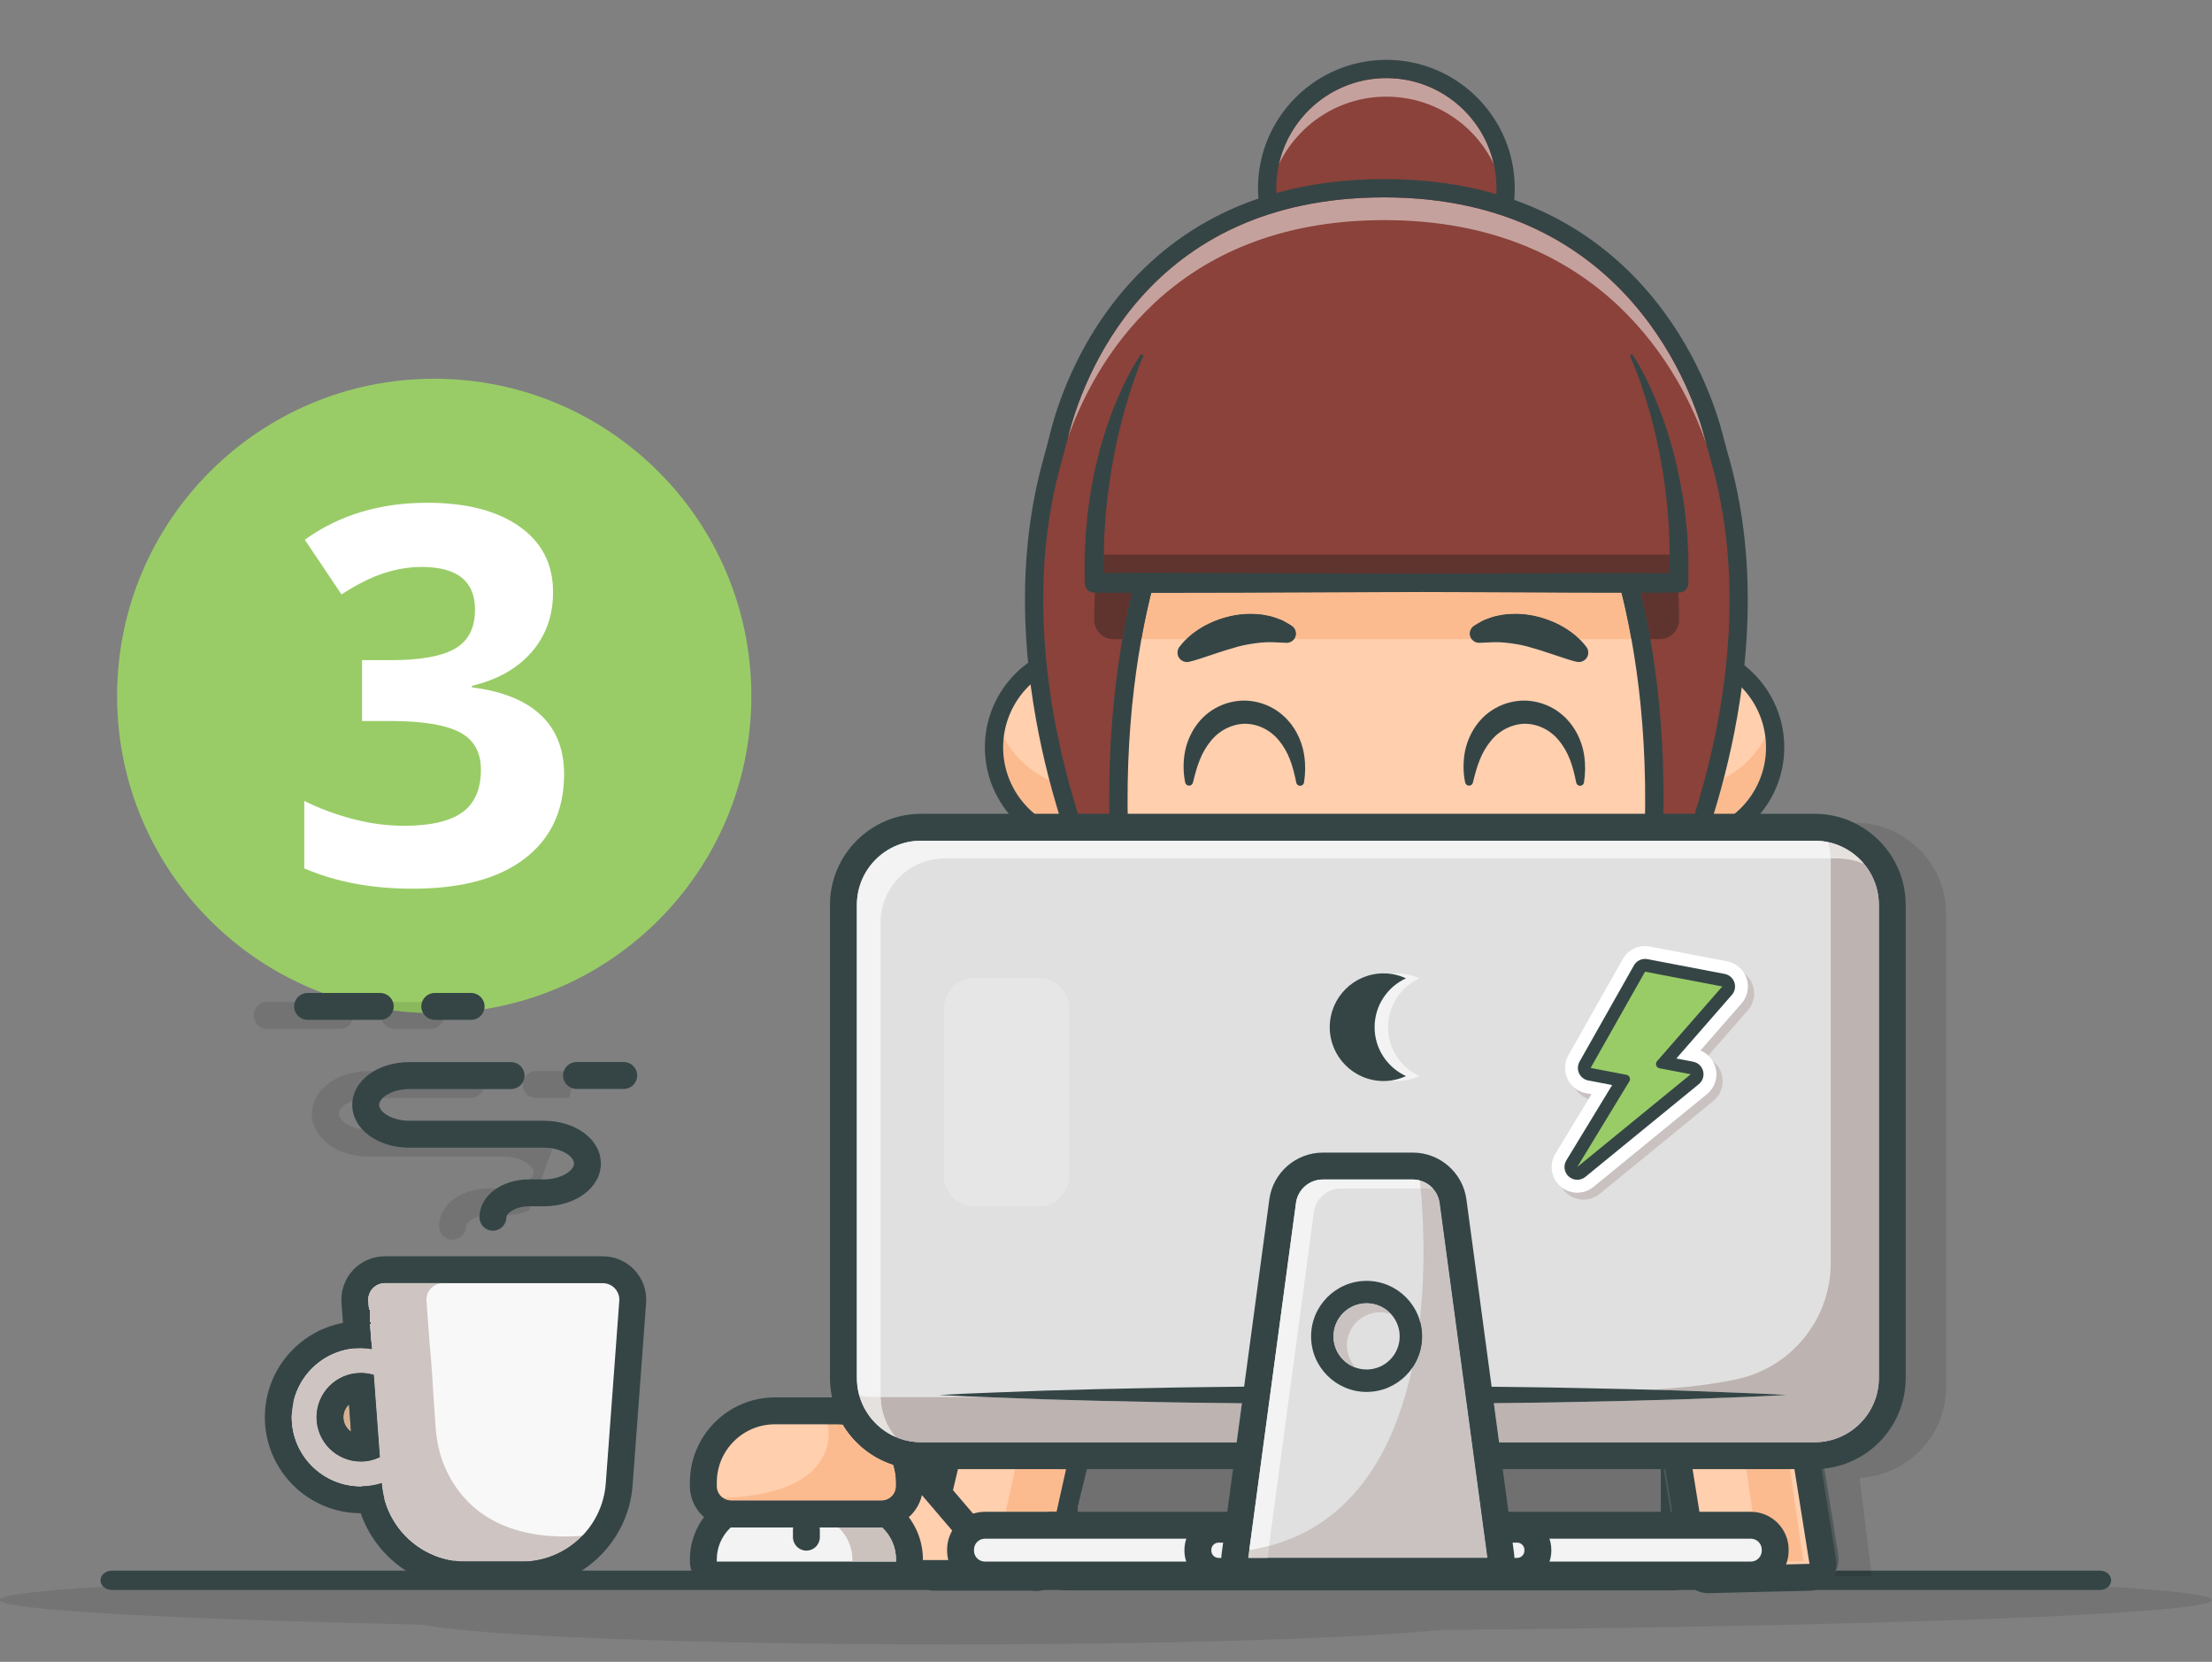 <?xml version="1.0" encoding="UTF-8" standalone="no"?>
<svg xmlns="http://www.w3.org/2000/svg" xmlns:xlink="http://www.w3.org/1999/xlink" xmlns:serif="http://www.serif.com/" width="100%" height="100%" viewBox="0 0 450 338" version="1.1" xml:space="preserve" style="fill-rule:evenodd;clip-rule:evenodd;stroke-linejoin:round;stroke-miterlimit:2;">
    <rect x="0" y="0" width="450" height="338" fill="#808080" stroke="none"/>
    <g transform="matrix(1.188,0,0,1,-42.332,5.68434e-14)">
        <path d="M198.57,334.472C154.495,334.472 117.59,332.76 108.071,330.465C63.961,329.29 35.629,327.468 35.629,325.42C35.629,324.452 41.97,323.534 53.32,322.711C53.682,323.134 54.22,323.401 54.82,323.401L395.179,323.401C395.78,323.401 396.318,323.134 396.679,322.711C408.03,323.534 414.371,324.452 414.371,325.42C414.371,328.286 358.894,330.711 282.34,331.533C267.359,333.271 235.479,334.472 198.57,334.472Z" style="fill-opacity:0.09;fill-rule:nonzero;"></path>
        <path d="M395.179,323.401L54.82,323.401C53.729,323.401 52.845,322.517 52.845,321.425C52.845,320.334 53.729,319.45 54.82,319.45L395.179,319.45C396.271,319.45 397.155,320.334 397.155,321.425C397.155,322.517 396.271,323.401 395.179,323.401Z" style="fill:rgb(53,69,70);fill-rule:nonzero;"></path>
    </g>
    <g transform="matrix(0.308,0,0,0.308,-62.226,-227.588)">
        <g transform="matrix(3.246,0,0,3.246,146.882,908.393)">
            <circle cx="105.346" cy="89.371" r="64.528" style="fill:rgb(153,204,103);"></circle>
        </g>
        <g transform="matrix(2.894,0,0,2.894,389.787,1322.4)">
            <path d="M61.348,-66.504C61.348,-61.152 59.727,-56.602 56.484,-52.852C53.242,-49.102 48.691,-46.523 42.832,-45.117L42.832,-44.766C49.746,-43.906 54.98,-41.807 58.535,-38.467C62.09,-35.127 63.867,-30.625 63.867,-24.961C63.867,-16.719 60.879,-10.303 54.902,-5.713C48.926,-1.123 40.391,1.172 29.297,1.172C20,1.172 11.758,-0.371 4.57,-3.457L4.57,-18.867C7.891,-17.188 11.543,-15.82 15.527,-14.766C19.512,-13.711 23.457,-13.184 27.363,-13.184C33.34,-13.184 37.754,-14.199 40.605,-16.23C43.457,-18.262 44.883,-21.523 44.883,-26.016C44.883,-30.039 43.242,-32.891 39.961,-34.57C36.68,-36.25 31.445,-37.09 24.258,-37.09L17.754,-37.09L17.754,-50.977L24.375,-50.977C31.016,-50.977 35.869,-51.846 38.936,-53.584C42.002,-55.322 43.535,-58.301 43.535,-62.52C43.535,-69.004 39.473,-72.246 31.348,-72.246C28.535,-72.246 25.674,-71.777 22.764,-70.84C19.854,-69.902 16.621,-68.281 13.066,-65.977L4.688,-78.457C12.5,-84.082 21.816,-86.895 32.637,-86.895C41.504,-86.895 48.506,-85.098 53.643,-81.504C58.779,-77.91 61.348,-72.91 61.348,-66.504Z" style="fill:white;fill-rule:nonzero;"></path>
        </g>
    </g>
    <g transform="matrix(0.088,0,0,0.088,2.011,154.451)">
        <g transform="matrix(2.514,0,0,2.514,-1697.49,-3917.41)">
            <path d="M2387.36,2309.17L2351.46,2309.17L2339.07,2210.66C2383.28,2208.43 2418.57,2171.76 2418.57,2127L2418.57,1692.04C2418.57,1658.82 2399.14,1630.06 2371.04,1616.52L2371.92,1616.52C2418.11,1616.52 2455.68,1654.1 2455.68,1700.29L2455.68,2135.25C2455.68,2180 2420.37,2216.57 2376.16,2218.79L2387.36,2309.17ZM1525.21,2212.76L1523.72,2210.76L1525.66,2210.76L1525.21,2212.76Z" style="fill-opacity:0.1;fill-rule:nonzero;"></path>
        </g>
        <g transform="matrix(-2.514,0,0,2.514,3645.03,-3917.41)">
            <path d="M1042.82,1999.83C1035.99,1999.83 1030.45,1994.29 1030.45,1987.46C1030.45,1983.9 1022.46,1977.37 1009.4,1977.37L996.035,1977.37C987.654,1977.37 979.821,1975.93 972.859,1973.41C965.178,1954.94 958.008,1936.21 951.347,1917.23C960.505,1906.06 976.897,1898.73 996.035,1898.73L1119.69,1898.73C1135.31,1898.73 1147.43,1890.89 1147.43,1884.15C1147.43,1877.4 1135.31,1869.57 1119.69,1869.57L1026.11,1869.57C1019.28,1869.57 1013.74,1864.03 1013.74,1857.2C1013.74,1850.36 1019.28,1844.83 1026.11,1844.83L1119.69,1844.83C1149.12,1844.83 1172.17,1862.1 1172.17,1884.15C1172.17,1906.2 1149.12,1923.47 1119.69,1923.47L996.035,1923.47C980.416,1923.47 968.299,1931.3 968.299,1938.05C968.299,1944.79 980.416,1952.63 996.035,1952.63L1009.4,1952.63C1035.08,1952.63 1055.2,1967.93 1055.2,1987.46C1055.2,1994.29 1049.66,1999.83 1042.82,1999.83Z" style="fill-opacity:0.1;fill-rule:nonzero;"></path>
            <path d="M1096.3,1805.99L1062.88,1805.99C1056.05,1805.99 1050.51,1800.45 1050.51,1793.62C1050.51,1786.78 1056.05,1781.24 1062.88,1781.24L1096.3,1781.24C1103.13,1781.24 1108.67,1786.78 1108.67,1793.62C1108.67,1800.45 1103.13,1805.99 1096.3,1805.99Z" style="fill-opacity:0.1;fill-rule:nonzero;"></path>
            <path d="M965.955,1869.48L935.874,1869.48C933.423,1861.28 931.092,1853.03 928.833,1844.74L965.955,1844.74C972.786,1844.74 978.326,1850.28 978.326,1857.11C978.326,1863.95 972.786,1869.48 965.955,1869.48Z" style="fill-opacity:0.1;fill-rule:nonzero;"></path>
            <path d="M1213.27,1805.99L1146.43,1805.99C1139.6,1805.99 1134.06,1800.45 1134.06,1793.62C1134.06,1786.78 1139.6,1781.24 1146.43,1781.24L1213.27,1781.24C1220.11,1781.24 1225.64,1786.78 1225.64,1793.62C1225.64,1800.45 1220.11,1805.99 1213.27,1805.99Z" style="fill-opacity:0.1;fill-rule:nonzero;"></path>
            <path d="M1122.7,2191.08C1124.18,2191.32 1125.68,2191.45 1127.19,2191.45C1142.84,2191.45 1155.58,2178.71 1155.58,2163.05C1155.58,2147.4 1142.84,2134.66 1127.19,2134.66L1126.88,2134.66L1122.7,2191.08ZM979.358,2308.13C932.491,2308.13 893.067,2271.52 889.605,2224.78L877.178,2057.02C876.614,2049.41 879.268,2041.84 884.461,2036.25C889.654,2030.65 897.01,2027.45 904.639,2027.45L1105.17,2027.45C1112.8,2027.45 1120.16,2030.65 1125.35,2036.25C1130.54,2041.84 1133.2,2049.41 1132.63,2057.02L1130.39,2087.24C1170.76,2088.92 1203.07,2122.28 1203.07,2163.05C1203.07,2204.89 1169.03,2238.93 1127.19,2238.93C1124.14,2238.93 1121.11,2238.75 1118.1,2238.38C1108.68,2278.56 1072.57,2308.13 1030.45,2308.13L979.358,2308.13Z" style="fill:rgb(248,248,248);fill-rule:nonzero;"></path>
            <path d="M1136.2,2176.29L1138.05,2151.29C1141.22,2154.22 1143.21,2158.41 1143.21,2163.05C1143.21,2168.55 1140.43,2173.4 1136.2,2176.29ZM1105.17,2015.08L904.639,2015.08C893.58,2015.08 882.92,2019.73 875.396,2027.83C867.871,2035.93 864.024,2046.91 864.842,2057.93L877.269,2225.7C881.206,2278.86 926.05,2320.51 979.358,2320.51L1030.45,2320.51C1074.83,2320.51 1113.34,2291.65 1127.27,2251.31C1175.9,2251.26 1215.44,2211.69 1215.44,2163.05C1215.44,2119.99 1184.45,2084.04 1143.61,2076.33L1144.97,2057.93C1145.79,2046.91 1141.94,2035.93 1134.41,2027.83C1126.89,2019.73 1116.23,2015.08 1105.17,2015.08ZM1127.19,2203.81C1149.7,2203.81 1167.95,2185.56 1167.95,2163.05C1167.95,2140.54 1149.7,2122.29 1127.19,2122.29C1123.04,2122.29 1119.04,2122.92 1115.26,2124.07L1109.65,2199.8C1114.97,2202.35 1120.9,2203.81 1127.19,2203.81ZM1105.17,2039.82C1113.99,2039.82 1120.95,2047.31 1120.3,2056.11L1117.01,2100.43C1120.33,2099.89 1123.72,2099.54 1127.19,2099.54C1162.27,2099.54 1190.7,2127.98 1190.7,2163.05C1190.7,2198.13 1162.27,2226.56 1127.19,2226.56C1120.46,2226.56 1113.98,2225.5 1107.89,2223.56L1107.87,2223.87C1104.87,2264.41 1071.1,2295.76 1030.45,2295.76L979.358,2295.76C938.709,2295.76 904.944,2264.41 901.941,2223.87L889.514,2056.11C888.863,2047.31 895.821,2039.82 904.639,2039.82L1105.17,2039.82Z" style="fill:rgb(53,69,70);fill-rule:nonzero;"></path>
            <path d="M1005.71,1991.58C998.882,1991.58 993.343,1986.04 993.343,1979.21C993.343,1975.65 985.352,1969.12 972.293,1969.12L958.924,1969.12C929.498,1969.12 906.448,1951.85 906.448,1929.8C906.448,1907.75 929.498,1890.48 958.924,1890.48L1082.58,1890.48C1098.2,1890.48 1110.32,1882.65 1110.32,1875.9C1110.32,1869.16 1098.2,1861.32 1082.58,1861.32L989.004,1861.32C982.173,1861.32 976.634,1855.78 976.634,1848.95C976.634,1842.12 982.173,1836.58 989.004,1836.58L1082.58,1836.58C1112.01,1836.58 1135.06,1853.85 1135.06,1875.9C1135.06,1897.95 1112.01,1915.22 1082.58,1915.22L958.924,1915.22C943.304,1915.22 931.189,1923.06 931.189,1929.8C931.189,1936.55 943.304,1944.38 958.924,1944.38L972.293,1944.38C997.969,1944.38 1018.08,1959.68 1018.08,1979.21C1018.08,1986.04 1012.54,1991.58 1005.71,1991.58Z" style="fill:rgb(53,69,70);fill-rule:nonzero;"></path>
            <path d="M1059.19,1797.73L1025.77,1797.73C1018.94,1797.73 1013.4,1792.2 1013.4,1785.37C1013.4,1778.53 1018.94,1773 1025.77,1773L1059.19,1773C1066.02,1773 1071.56,1778.53 1071.56,1785.37C1071.56,1792.2 1066.02,1797.73 1059.19,1797.73Z" style="fill:rgb(53,69,70);fill-rule:nonzero;"></path>
            <path d="M928.846,1861.23L885.398,1861.23C878.567,1861.23 873.028,1855.7 873.028,1848.87C873.028,1842.04 878.567,1836.5 885.398,1836.5L928.846,1836.5C935.677,1836.5 941.216,1842.04 941.216,1848.87C941.216,1855.7 935.677,1861.23 928.846,1861.23Z" style="fill:rgb(53,69,70);fill-rule:nonzero;"></path>
            <path d="M1176.16,1797.73L1109.32,1797.73C1102.49,1797.73 1096.95,1792.2 1096.95,1785.37C1096.95,1778.53 1102.49,1773 1109.32,1773L1176.16,1773C1182.99,1773 1188.53,1778.53 1188.53,1785.37C1188.53,1792.2 1182.99,1797.73 1176.16,1797.73Z" style="fill:rgb(53,69,70);fill-rule:nonzero;"></path>
            <path d="M1136.2,2176.29L1138.05,2151.29C1141.22,2154.22 1143.21,2158.41 1143.21,2163.05C1143.21,2168.55 1140.43,2173.4 1136.2,2176.29Z" style="fill:rgb(211,177,146);fill-rule:nonzero;"></path>
            <path d="M1036.03,2295.57L973.777,2295.57C954.181,2294.17 936.508,2285.48 923.567,2272.11C929.086,2272.51 934.374,2272.7 939.455,2272.7C1002.65,2272.7 1032.71,2243.17 1047.01,2215.1C1053.77,2201.82 1057.37,2187.16 1058.4,2172.29C1059.63,2154.6 1060.67,2139.18 1060.67,2139.18C1061.82,2116.87 1063.79,2097.01 1063.79,2097.01L1066.82,2056.11C1067.47,2047.31 1060.51,2039.82 1051.7,2039.82L1105.17,2039.82C1107.37,2039.82 1109.46,2040.29 1111.34,2041.13C1116.67,2043.5 1120.34,2048.85 1120.34,2054.98C1120.34,2055.35 1120.32,2055.73 1120.3,2056.11L1117.01,2100.43C1120.33,2099.89 1123.72,2099.54 1127.19,2099.54C1129.85,2099.54 1132.46,2099.7 1135.04,2100.02C1135.18,2100.04 1135.31,2100.06 1135.43,2100.07C1135.61,2100.09 1135.82,2100.15 1136.05,2100.23C1162.09,2103.87 1183.02,2123.25 1188.96,2148.48C1188.99,2148.52 1189.02,2148.56 1189.05,2148.6C1190.04,2152.85 1190.6,2157.26 1190.69,2161.79C1190.68,2161.86 1190.66,2161.92 1190.65,2161.99C1190.65,2162.35 1190.7,2162.69 1190.7,2163.05C1190.7,2198.13 1162.27,2226.56 1127.19,2226.56C1126.98,2226.56 1126.78,2226.54 1126.57,2226.54C1126.55,2226.55 1126.54,2226.55 1126.53,2226.56C1120.03,2226.49 1113.78,2225.44 1107.89,2223.56L1107.87,2223.87C1107.51,2228.7 1106.72,2233.4 1105.53,2237.93C1105.51,2237.94 1105.5,2237.94 1105.49,2237.95C1097.64,2267.76 1072.65,2290.27 1042.01,2294.86L1041.99,2294.91C1040.02,2295.2 1038.04,2295.42 1036.03,2295.57ZM1127.19,2122.29C1123.04,2122.29 1119.04,2122.92 1115.26,2124.07L1109.65,2199.8C1114.97,2202.35 1120.9,2203.81 1127.19,2203.81C1149.7,2203.81 1167.95,2185.56 1167.95,2163.05C1167.95,2140.54 1149.7,2122.29 1127.19,2122.29Z" style="fill:rgb(206,196,193);fill-rule:nonzero;"></path>
            <path d="M1041.74,2295.57L1036.03,2295.57C1038.04,2295.42 1040.02,2295.2 1041.99,2294.91L1041.74,2295.57ZM973.777,2295.57L945.858,2295.57L907.293,2270.41C912.923,2271.18 918.345,2271.74 923.567,2272.11C936.508,2285.48 954.181,2294.17 973.777,2295.57ZM1105.53,2237.93C1106.72,2233.4 1107.51,2228.7 1107.87,2223.87L1107.89,2223.56C1113.78,2225.44 1120.03,2226.49 1126.53,2226.56C1117.61,2231.19 1109.68,2235.42 1105.53,2237.93ZM1127.19,2203.81C1120.9,2203.81 1114.97,2202.35 1109.65,2199.8L1115.26,2124.07C1119.04,2122.92 1123.04,2122.29 1127.19,2122.29C1149.7,2122.29 1167.95,2140.54 1167.95,2163.05C1167.95,2185.56 1149.7,2203.81 1127.19,2203.81ZM1138.05,2151.29L1136.2,2176.29C1140.43,2173.4 1143.21,2168.55 1143.21,2163.05C1143.21,2158.41 1141.22,2154.22 1138.05,2151.29ZM1190.69,2161.79C1190.6,2157.26 1190.04,2152.85 1189.05,2148.6C1189.79,2149.53 1190.37,2150.32 1190.7,2150.91C1191.81,2152.87 1191.7,2156.83 1190.69,2161.79ZM1117.01,2100.43L1120.3,2056.11C1120.32,2055.73 1120.34,2055.35 1120.34,2054.98C1120.34,2055.35 1120.32,2055.73 1120.3,2056.11L1117.53,2093.49C1125.43,2096.83 1132.42,2099.57 1135.04,2100.02C1132.46,2099.7 1129.85,2099.54 1127.19,2099.54C1123.72,2099.54 1120.33,2099.89 1117.01,2100.43ZM1120.34,2054.98C1120.34,2048.85 1116.67,2043.5 1111.34,2041.13C1116.67,2043.5 1120.34,2048.85 1120.34,2054.98Z" style="fill:rgb(53,69,70);fill-rule:nonzero;"></path>
            <path d="M1039.62,2301.34L954.713,2301.34L945.858,2295.57L1041.74,2295.57L1039.62,2301.34Z" style="fill:rgb(53,69,70);fill-rule:nonzero;"></path>
        </g>
        <g transform="matrix(2.538,0,0,2.538,-1108.63,-5124.87)">
            <g transform="matrix(0.531,0,0,0.531,621.526,1063.96)">
                <path d="M2217.88,819.549C2217.88,932.518 2126.3,1024.1 2013.33,1024.1C1900.36,1024.1 1808.78,932.518 1808.78,819.549C1808.78,706.579 1900.36,615 2013.33,615C2126.3,615 2217.88,706.579 2217.88,819.549Z" style="fill:rgb(138,66,58);fill-rule:nonzero;"></path>
            </g>
            <g transform="matrix(0.531,0,0,0.531,621.526,1063.96)">
                <path d="M1828.99,778.293C1847.85,693.914 1923.34,630.668 2013.33,630.668C2103.31,630.668 2178.8,693.913 2197.67,778.291C2164.61,709.776 2094.49,662.487 2013.35,662.487C1932.17,662.487 1862.04,709.778 1828.99,778.293Z" style="fill:rgb(197,161,157);fill-rule:nonzero;"></path>
            </g>
            <g transform="matrix(0.531,0,0,0.531,621.526,1063.96)">
                <path d="M2013.33,630.668C1909.18,630.668 1824.45,715.399 1824.45,819.547C1824.45,923.695 1909.18,1008.43 2013.33,1008.43C2117.47,1008.43 2202.21,923.695 2202.21,819.547C2202.21,715.399 2117.47,630.668 2013.33,630.668ZM2013.33,1039.76C1891.9,1039.76 1793.11,940.975 1793.11,819.547C1793.11,698.119 1891.9,599.33 2013.33,599.33C2134.76,599.33 2233.54,698.119 2233.54,819.547C2233.54,940.975 2134.76,1039.76 2013.33,1039.76Z" style="fill:rgb(53,69,70);fill-rule:nonzero;"></path>
            </g>
            <g transform="matrix(0.531,0,0,0.531,621.526,1063.96)">
                <path d="M1667,1778.39C1667,1868.61 1593.86,1941.75 1503.64,1941.75C1413.43,1941.75 1340.29,1868.61 1340.29,1778.39C1340.29,1688.18 1413.43,1615.04 1503.64,1615.04C1593.86,1615.04 1667,1688.18 1667,1778.39Z" style="fill:rgb(255,207,174);fill-rule:nonzero;"></path>
            </g>
            <g transform="matrix(0.531,0,0,0.531,621.526,1063.96)">
                <path d="M1460.19,1919.55C1399.9,1900.96 1355.96,1844.71 1355.96,1778.39C1355.96,1772.51 1356.3,1766.71 1356.98,1761.01C1374.3,1794.02 1401.94,1819.73 1435.23,1834.67C1443.21,1865.26 1451.72,1893.69 1460.19,1919.55Z" style="fill:rgb(252,187,143);fill-rule:nonzero;"></path>
            </g>
            <g transform="matrix(0.531,0,0,0.531,621.526,1063.96)">
                <path d="M1503.64,1630.71C1422.21,1630.71 1355.96,1696.96 1355.96,1778.39C1355.96,1859.83 1422.21,1926.08 1503.64,1926.08C1585.07,1926.08 1651.33,1859.83 1651.33,1778.39C1651.33,1696.96 1585.07,1630.71 1503.64,1630.71ZM1503.64,1957.41C1404.93,1957.41 1324.62,1877.11 1324.62,1778.39C1324.62,1679.68 1404.93,1599.37 1503.64,1599.37C1602.36,1599.37 1682.67,1679.68 1682.67,1778.39C1682.67,1877.11 1602.36,1957.41 1503.64,1957.41Z" style="fill:rgb(53,69,70);fill-rule:nonzero;"></path>
            </g>
            <g transform="matrix(0.531,0,0,0.531,621.526,1063.96)">
                <path d="M2680.21,1778.39C2680.21,1868.61 2607.08,1941.75 2516.86,1941.75C2426.64,1941.75 2353.51,1868.61 2353.51,1778.39C2353.51,1688.18 2426.64,1615.04 2516.86,1615.04C2607.08,1615.04 2680.21,1688.18 2680.21,1778.39Z" style="fill:rgb(255,207,174);fill-rule:nonzero;"></path>
            </g>
            <g transform="matrix(0.531,0,0,0.531,621.526,1063.96)">
                <path d="M2567.23,1917.23C2575.77,1891.04 2584.32,1862.24 2592.32,1831.31C2622.46,1816.03 2647.44,1791.66 2663.53,1761.02C2664.2,1766.72 2664.54,1772.51 2664.54,1778.39C2664.54,1842.15 2623.94,1896.59 2567.23,1917.23Z" style="fill:rgb(252,187,143);fill-rule:nonzero;"></path>
            </g>
            <g transform="matrix(0.531,0,0,0.531,621.526,1063.96)">
                <path d="M2516.86,1630.71C2435.43,1630.71 2369.18,1696.96 2369.18,1778.39C2369.18,1859.83 2435.43,1926.08 2516.86,1926.08C2598.29,1926.08 2664.54,1859.83 2664.54,1778.39C2664.54,1696.96 2598.29,1630.71 2516.86,1630.71ZM2516.86,1957.41C2418.15,1957.41 2337.84,1877.11 2337.84,1778.39C2337.84,1679.68 2418.15,1599.37 2516.86,1599.37C2615.58,1599.37 2695.88,1679.68 2695.88,1778.39C2695.88,1877.11 2615.58,1957.41 2516.86,1957.41Z" style="fill:rgb(53,69,70);fill-rule:nonzero;"></path>
            </g>
            <g transform="matrix(0.531,0,0,0.531,621.526,1063.96)">
                <path d="M2516.86,1901.32C2516.86,2146.86 2290.04,2251.89 2010.25,2251.89C1730.46,2251.89 1503.64,2146.86 1503.64,1901.32C1503.64,1843.25 1538.4,1653.66 1559.88,1542.05C1575.68,1459.92 1610.38,1382.34 1662.74,1317.12C1703.73,1266.05 1756.29,1220.65 1813.6,1220.65L2206.91,1220.65C2264.21,1220.65 2316.77,1266.05 2357.77,1317.12C2410.12,1382.34 2444.82,1459.92 2460.63,1542.05C2482.1,1653.66 2516.86,1843.25 2516.86,1901.32Z" style="fill:rgb(255,207,174);fill-rule:nonzero;"></path>
            </g>
            <g transform="matrix(0.531,0,0,0.531,621.526,1063.96)">
                <path d="M2010.25,2236.22C1937.91,2236.22 1871.02,2229.14 1811.45,2215.17L1811.44,2215.16C1721.71,2194.2 1620.37,2151.2 1563.74,2063.38C1571.52,2057.24 1576.47,2047.93 1576.98,2037.73C1665.83,2138.23 1826.63,2183.46 2010.25,2183.46C2198.44,2183.46 2362.65,2135.96 2450.01,2030.14C2449.93,2031.03 2449.85,2031.92 2449.77,2032.81C2448.86,2043.03 2452.44,2052.75 2459.03,2059.81C2402.87,2150.05 2300.01,2193.91 2209.05,2215.17C2149.48,2229.14 2082.6,2236.22 2010.25,2236.22Z" style="fill:rgb(178,144,156);fill-rule:nonzero;"></path>
            </g>
            <g transform="matrix(0.531,0,0,0.531,621.526,1063.96)">
                <path d="M1813.59,1236.32C1769.9,1236.32 1723.25,1266.8 1674.95,1326.91C1625.3,1388.79 1590.82,1464.21 1575.24,1545.01C1559.87,1624.89 1539.12,1737.25 1527.62,1818.85C1522.11,1857.86 1519.31,1885.6 1519.31,1901.31C1519.31,2104.3 1678.17,2184.02 1811.44,2215.16L1811.45,2215.17C1871.02,2229.14 1937.91,2236.22 2010.25,2236.22C2082.6,2236.22 2149.48,2229.14 2209.05,2215.17C2342.33,2184.02 2501.19,2104.3 2501.19,1901.31C2501.19,1885.6 2498.4,1857.86 2492.89,1818.85C2481.38,1737.25 2460.64,1624.89 2445.26,1545C2429.68,1464.21 2395.21,1388.79 2345.55,1326.91C2297.26,1266.8 2250.61,1236.32 2206.91,1236.32L1813.59,1236.32ZM2010.25,2267.56C1935.51,2267.56 1866.22,2260.2 1804.31,2245.68C1600.32,2198.02 1487.97,2075.72 1487.97,1901.31C1487.97,1883.9 1490.79,1855.49 1496.59,1814.47C1508.18,1732.23 1529.03,1619.32 1544.47,1539.08C1561.01,1453.29 1597.67,1373.14 1650.51,1307.29C1705.06,1239.4 1759.93,1204.98 1813.59,1204.98L2206.91,1204.98C2260.57,1204.98 2315.44,1239.4 2369.99,1307.29C2422.83,1373.14 2459.5,1453.29 2476.03,1539.08C2491.48,1619.32 2512.32,1732.23 2523.92,1814.47C2529.71,1855.49 2532.53,1883.9 2532.53,1901.31C2532.53,2075.72 2420.19,2198.02 2216.19,2245.68C2154.3,2260.2 2085.01,2267.56 2010.25,2267.56Z" style="fill:rgb(53,69,70);fill-rule:nonzero;"></path>
            </g>
            <g transform="matrix(0.531,0,0,0.531,621.526,1063.96)">
                <path d="M1668.22,1838.68C1665.16,1823.89 1664.7,1808.42 1666.71,1792.75C1668.81,1777.12 1674.21,1761.39 1682.99,1747.09C1691.78,1732.84 1704.26,1720.08 1719.59,1711.53C1734.78,1702.79 1752.48,1698.19 1770.13,1698.22C1787.8,1698.48 1805.29,1703.46 1820.27,1712.26C1824.14,1714.26 1827.45,1717.11 1831.01,1719.53C1834.4,1722.18 1837.51,1725.15 1840.69,1727.98C1843.53,1731.16 1846.44,1734.25 1849.08,1737.52C1851.52,1740.94 1854.11,1744.26 1856.23,1747.82C1864.9,1761.98 1870.3,1777.53 1872.49,1793.03C1874.75,1808.52 1874.45,1823.9 1872.05,1838.68C1871.45,1842.36 1867.98,1844.86 1864.3,1844.26C1861.46,1843.8 1859.32,1841.63 1858.77,1838.97L1858.71,1838.68C1855.88,1824.88 1852.73,1811.65 1847.97,1799.4C1843.27,1787.14 1836.83,1776.12 1829.18,1766.81C1813.92,1748.03 1792.03,1737.87 1770.13,1737.98C1748.23,1738.6 1727.08,1749.01 1712.12,1767.54C1704.59,1776.72 1698.15,1787.55 1693.36,1799.67C1688.35,1811.76 1685.04,1824.89 1681.55,1838.68L1681.48,1838.97C1680.56,1842.62 1676.86,1844.82 1673.21,1843.9C1670.61,1843.24 1668.73,1841.15 1668.22,1838.68Z" style="fill:rgb(53,69,70);fill-rule:nonzero;"></path>
            </g>
            <g transform="matrix(0.531,0,0,0.531,621.526,1063.96)">
                <path d="M2148.46,1838.68C2145.4,1823.89 2144.94,1808.42 2146.95,1792.75C2149.05,1777.12 2154.45,1761.39 2163.23,1747.09C2172.02,1732.84 2184.5,1720.08 2199.83,1711.53C2215.02,1702.79 2232.72,1698.19 2250.37,1698.22C2268.04,1698.48 2285.53,1703.46 2300.51,1712.26C2304.38,1714.26 2307.69,1717.11 2311.25,1719.53C2314.64,1722.18 2317.75,1725.15 2320.93,1727.98C2323.77,1731.16 2326.68,1734.25 2329.32,1737.52C2331.76,1740.94 2334.35,1744.26 2336.47,1747.82C2345.14,1761.98 2350.54,1777.53 2352.73,1793.03C2354.99,1808.52 2354.69,1823.9 2352.29,1838.68C2351.69,1842.36 2348.22,1844.86 2344.54,1844.26C2341.7,1843.8 2339.56,1841.63 2339.01,1838.97L2338.95,1838.68C2336.12,1824.88 2332.97,1811.65 2328.21,1799.4C2323.51,1787.14 2317.06,1776.12 2309.42,1766.81C2294.16,1748.03 2272.27,1737.87 2250.37,1737.98C2228.47,1738.6 2207.32,1749.01 2192.36,1767.54C2184.83,1776.72 2178.39,1787.55 2173.6,1799.67C2168.59,1811.76 2165.28,1824.89 2161.79,1838.68L2161.72,1838.97C2160.8,1842.62 2157.1,1844.82 2153.45,1843.9C2150.84,1843.24 2148.97,1841.15 2148.46,1838.68Z" style="fill:rgb(53,69,70);fill-rule:nonzero;"></path>
            </g>
            <g transform="matrix(0.531,0,0,0.531,621.526,1063.96)">
                <path d="M1658.23,1606.26C1664.04,1598.54 1669.87,1592.7 1676.57,1587.07C1683.16,1581.48 1690.24,1576.57 1697.69,1572.17C1712.63,1563.49 1729.11,1557.1 1746.48,1553.27C1763.82,1549.35 1782.3,1548.54 1800.37,1550.85C1804.91,1551.6 1809.41,1552.48 1813.86,1553.38C1818.29,1554.43 1822.65,1556.09 1826.93,1557.62L1833.3,1559.99C1835.38,1560.88 1837.38,1562.07 1839.37,1563.15C1843.38,1565.33 1847.27,1567.6 1851,1570.04C1858.33,1574.85 1860.38,1584.7 1855.57,1592.04C1852.37,1596.91 1846.95,1599.45 1841.52,1599.19L1839.19,1599.07C1824.6,1598.34 1811.54,1597.39 1798.22,1598.77C1785,1600.16 1771.98,1602.12 1758.82,1605.64C1745.71,1609.22 1732.53,1613.4 1719.03,1617.94L1698.45,1624.78C1691.55,1626.94 1684.15,1629.57 1677.32,1631.12L1674.73,1631.71C1666.03,1633.69 1657.37,1628.24 1655.4,1619.55C1654.31,1614.75 1655.51,1609.92 1658.23,1606.26Z" style="fill:rgb(53,69,70);fill-rule:nonzero;"></path>
            </g>
            <g transform="matrix(0.531,0,0,0.531,621.526,1063.96)">
                <path d="M2337.38,1631.12C2330.55,1629.57 2323.15,1626.94 2316.24,1624.78L2295.66,1617.94C2282.16,1613.4 2268.99,1609.22 2255.88,1605.64C2242.72,1602.12 2229.69,1600.16 2216.47,1598.77C2203.16,1597.39 2190.1,1598.34 2175.51,1599.07L2173.21,1599.19C2164.45,1599.63 2156.99,1592.88 2156.54,1584.12C2156.25,1578.3 2159.16,1573.04 2163.7,1570.04C2167.42,1567.6 2171.32,1565.33 2175.32,1563.15C2177.32,1562.07 2179.31,1560.88 2181.4,1559.99L2187.77,1557.62C2192.05,1556.09 2196.41,1554.43 2200.84,1553.38C2205.29,1552.48 2209.78,1551.6 2214.32,1550.85C2232.4,1548.54 2250.88,1549.35 2268.22,1553.27C2285.58,1557.1 2302.07,1563.49 2317.01,1572.17C2324.45,1576.57 2331.54,1581.48 2338.12,1587.07C2344.82,1592.7 2350.66,1598.54 2356.46,1606.26C2361.82,1613.39 2360.39,1623.52 2353.26,1628.87C2349.33,1631.83 2344.49,1632.71 2340.04,1631.73L2337.38,1631.12Z" style="fill:rgb(53,69,70);fill-rule:nonzero;"></path>
            </g>
            <g transform="matrix(0.531,0,0,0.531,621.526,1063.96)">
                <path d="M1654.89,1337.99C1654.89,1337.99 1520.69,1581.43 1561.28,2034.21C1562.1,2043.46 1556.26,2052 1547.31,2054.48C1538.18,2057 1528.6,2052.46 1524.71,2043.82C1455.21,1889.56 1359.11,1581.08 1439.65,1289.55C1443.88,1274.23 1448,1258.87 1451.82,1243.44C1472.78,1158.66 1583.28,819.549 2009.62,819.549C2441.1,819.549 2554.89,1166.89 2575.28,1246.39C2578.3,1258.16 2581.41,1269.91 2584.76,1281.59C2669.3,1575.44 2572.08,1888.16 2501.95,2043.82C2498.05,2052.46 2488.48,2057 2479.34,2054.48C2470.4,2052 2464.55,2043.46 2465.38,2034.21C2505.97,1581.43 2371.76,1337.99 2371.76,1337.99L1654.89,1337.99Z" style="fill:rgb(138,66,58);fill-rule:nonzero;"></path>
            </g>
            <g transform="matrix(0.531,0,0,0.531,621.526,1063.96)">
                <path d="M2561.94,1257.4C2519.62,1136.48 2384.56,874.228 2009.63,874.228C1643.37,874.228 1510.2,1124.48 1466.65,1248.76C1466.78,1248.24 1466.9,1247.72 1467.03,1247.2C1490.93,1150.55 1600.69,835.216 2009.62,835.216C2432.23,835.216 2542.33,1180.98 2560.11,1250.29C2560.68,1252.51 2561.29,1254.89 2561.94,1257.4Z" style="fill:rgb(197,161,157);fill-rule:nonzero;"></path>
            </g>
            <g transform="matrix(0.531,0,0,0.531,621.526,1063.96)">
                <path d="M2484.56,2070.86C2481.45,2070.86 2478.3,2070.45 2475.17,2069.58C2458.95,2065.09 2448.27,2049.63 2449.77,2032.81C2489.48,1589.93 2359.35,1347.95 2358.04,1345.56C2353.86,1337.98 2356.62,1328.45 2364.19,1324.27C2371.79,1320.1 2381.31,1322.85 2385.48,1330.43C2391.06,1340.54 2521.54,1583.26 2480.99,2035.61C2480.83,2037.34 2481.9,2038.93 2483.52,2039.38C2485.17,2039.82 2486.93,2039 2487.66,2037.38C2530.36,1942.62 2662.47,1608.36 2569.71,1285.92C2565.97,1272.94 2562.61,1260.06 2560.11,1250.29C2542.33,1180.98 2432.23,835.216 2009.62,835.216C1600.69,835.216 1490.93,1150.55 1467.03,1247.2C1463.67,1260.79 1459.89,1275.14 1454.75,1293.72C1366.29,1613.92 1496.87,1943.88 1539,2037.38C1539.72,2039 1541.46,2039.82 1543.14,2039.38C1544.76,2038.93 1545.82,2037.34 1545.67,2035.61C1505.12,1583.26 1635.6,1340.54 1641.17,1330.43C1645.35,1322.85 1654.88,1320.09 1662.46,1324.27C1670.03,1328.45 1672.79,1337.97 1668.63,1345.54C1667.31,1347.95 1537.27,1590.88 1576.88,2032.81C1578.39,2049.63 1567.71,2065.09 1551.49,2069.58C1534.8,2074.17 1517.53,2066.06 1510.42,2050.25C1467.2,1954.34 1333.29,1615.7 1424.54,1285.38C1429.6,1267.08 1433.32,1252.98 1436.61,1239.68C1447.13,1197.14 1480.88,1087.61 1566.92,989.376C1674.73,866.288 1823.68,803.878 2009.62,803.878C2197.37,803.878 2348.36,867.448 2458.39,992.819C2545.15,1091.68 2579.65,1200.36 2590.46,1242.5C2592.92,1252.07 2596.2,1264.66 2599.82,1277.26C2695.53,1609.95 2560.04,1953.03 2516.23,2050.25C2510.45,2063.09 2497.97,2070.86 2484.56,2070.86Z" style="fill:rgb(53,69,70);fill-rule:nonzero;"></path>
            </g>
            <g transform="matrix(0.531,0,0,0.531,621.526,1063.96)">
                <path d="M2433.69,1592.85L2344.59,1592.85C2342.51,1590.86 2340.36,1588.95 2338.12,1587.07C2331.54,1581.48 2324.45,1576.57 2317.01,1572.17C2302.07,1563.49 2285.58,1557.1 2268.22,1553.27C2257.3,1550.8 2245.94,1549.57 2234.5,1549.57C2227.77,1549.57 2221.02,1550 2214.32,1550.85C2209.78,1551.6 2205.29,1552.48 2200.84,1553.38C2196.41,1554.43 2192.05,1556.09 2187.77,1557.62L2181.4,1559.99C2179.31,1560.88 2177.32,1562.07 2175.32,1563.15C2171.32,1565.33 2167.42,1567.6 2163.7,1570.04C2159.16,1573.04 2156.25,1578.3 2156.54,1584.12C2156.71,1587.41 2157.86,1590.41 2159.7,1592.85L1855,1592.85C1855.2,1592.59 1855.39,1592.32 1855.57,1592.04C1860.38,1584.7 1858.33,1574.85 1851,1570.04C1847.27,1567.6 1843.38,1565.33 1839.37,1563.15C1837.38,1562.07 1835.38,1560.88 1833.3,1559.99L1826.93,1557.62C1822.65,1556.09 1818.29,1554.43 1813.86,1553.38C1809.41,1552.48 1804.91,1551.6 1800.37,1550.85C1793.68,1549.99 1786.92,1549.57 1780.19,1549.57C1768.76,1549.57 1757.39,1550.8 1746.48,1553.27C1729.11,1557.1 1712.63,1563.49 1697.69,1572.17C1690.24,1576.57 1683.16,1581.48 1676.57,1587.07C1674.33,1588.95 1672.19,1590.86 1670.11,1592.85L1593.08,1592.85C1599.6,1556.88 1606.94,1524.69 1614.43,1496.37L2412.34,1496.37C2419.83,1524.69 2427.18,1556.86 2433.69,1592.85Z" style="fill:rgb(252,187,143);fill-rule:nonzero;"></path>
            </g>
            <g transform="matrix(0.531,0,0,0.531,621.526,1063.96)">
                <path d="M1855,1592.85L1670.11,1592.85C1672.19,1590.86 1674.33,1588.95 1676.57,1587.07C1683.16,1581.48 1690.24,1576.57 1697.69,1572.17C1712.63,1563.49 1729.11,1557.1 1746.48,1553.27C1757.39,1550.8 1768.76,1549.57 1780.19,1549.57C1786.92,1549.57 1793.68,1549.99 1800.37,1550.85C1804.91,1551.6 1809.41,1552.48 1813.86,1553.38C1818.29,1554.43 1822.65,1556.09 1826.93,1557.62L1833.3,1559.99C1835.38,1560.88 1837.38,1562.07 1839.37,1563.15C1843.38,1565.33 1847.27,1567.6 1851,1570.04C1858.33,1574.85 1860.38,1584.7 1855.57,1592.04C1855.39,1592.32 1855.2,1592.59 1855,1592.85Z" style="fill:rgb(53,69,70);fill-rule:nonzero;"></path>
            </g>
            <g transform="matrix(0.531,0,0,0.531,621.526,1063.96)">
                <path d="M2344.59,1592.85L2159.7,1592.85C2157.86,1590.41 2156.71,1587.41 2156.54,1584.12C2156.25,1578.3 2159.16,1573.04 2163.7,1570.04C2167.42,1567.6 2171.32,1565.33 2175.32,1563.15C2177.32,1562.07 2179.31,1560.88 2181.4,1559.99L2187.77,1557.62C2192.05,1556.09 2196.41,1554.43 2200.84,1553.38C2205.29,1552.48 2209.78,1551.6 2214.32,1550.85C2221.02,1550 2227.77,1549.57 2234.5,1549.57C2245.94,1549.57 2257.3,1550.8 2268.22,1553.27C2285.58,1557.1 2302.07,1563.49 2317.01,1572.17C2324.45,1576.57 2331.54,1581.48 2338.12,1587.07C2340.36,1588.95 2342.51,1590.86 2344.59,1592.85Z" style="fill:rgb(53,69,70);fill-rule:nonzero;"></path>
            </g>
            <g transform="matrix(0.531,0,0,0.531,621.526,1063.96)">
                <path d="M2482.42,1592.85L2466.14,1592.85C2459.86,1557.11 2452.73,1524.93 2445.37,1496.37L2513.08,1496.37C2514.6,1516.67 2515.45,1537.82 2515.44,1559.72C2515.44,1577.99 2500.69,1592.85 2482.42,1592.85ZM1560.52,1592.85L1545.11,1592.85C1526.84,1592.85 1512.09,1577.99 1512.09,1559.72C1512.09,1537.82 1512.93,1516.67 1514.45,1496.37L1581.28,1496.37C1573.92,1524.93 1566.8,1557.11 1560.52,1592.85Z" style="fill:rgb(96,52,46);fill-rule:nonzero;"></path>
            </g>
            <g transform="matrix(0.531,0,0,0.531,621.526,1063.96)">
                <path d="M2466.14,1592.85L2433.69,1592.85C2427.18,1556.86 2419.83,1524.69 2412.34,1496.37L2445.37,1496.37C2452.73,1524.93 2459.86,1557.11 2466.14,1592.85ZM1593.08,1592.85L1560.52,1592.85C1566.8,1557.11 1573.92,1524.93 1581.28,1496.37L1614.43,1496.37C1606.94,1524.69 1599.6,1556.88 1593.08,1592.85Z" style="fill:rgb(53,69,70);fill-rule:nonzero;"></path>
            </g>
            <g transform="matrix(0.531,0,0,0.531,621.526,1063.96)">
                <path d="M2433.95,1107.12C2433.95,1107.12 2523.89,1262.82 2514.8,1496.37L1512.73,1496.37C1503.64,1262.82 1593.58,1107.12 1593.58,1107.12L2433.95,1107.12Z" style="fill:rgb(138,66,58);fill-rule:nonzero;"></path>
            </g>
            <g transform="matrix(0.531,0,0,0.531,621.526,1063.96)">
                <path d="M2514.8,1496.37L2513.08,1496.37L2514.8,1496.37ZM1514.45,1496.37L1512.73,1496.37L1512.73,1496.33L1512.73,1496.37L1514.45,1496.37Z" style="fill:rgb(96,46,75);fill-rule:nonzero;"></path>
            </g>
            <g transform="matrix(0.531,0,0,0.531,621.526,1063.96)">
                <path d="M2514.8,1496.37L1512.73,1496.37L1512.73,1496.33C1511.99,1476.84 1511.91,1457.85 1512.46,1439.49C1512.54,1442.27 1512.61,1445.06 1512.73,1447.88L2514.78,1447.88C2514.9,1445.06 2514.98,1442.27 2515.06,1439.49C2515.61,1457.87 2515.53,1476.86 2514.78,1496.37" style="fill:rgb(96,52,46);fill-rule:nonzero;"></path>
            </g>
            <g transform="matrix(0.531,0,0,0.531,621.526,1063.96)">
                <path d="M2436.22,1105.81C2454.61,1134.43 2468.8,1165.24 2481.14,1196.81C2484.18,1204.72 2487.28,1212.63 2489.94,1220.68C2492.64,1228.71 2495.55,1236.71 2497.83,1244.88L2504.99,1269.33L2511.15,1294.07C2518.57,1327.23 2524.77,1360.83 2527.62,1394.8C2529.74,1411.74 2530.22,1428.79 2531.08,1445.83C2531.68,1454.35 2531.33,1462.88 2531.41,1471.41L2531.37,1497.02C2531.36,1505.79 2524.27,1512.89 2515.52,1512.95L2514.8,1512.96L2452.17,1513.37L2389.54,1513.31C2347.79,1513.33 2306.04,1513.12 2264.28,1512.81L2139.02,1512.25L2076.39,1512.04L2013.77,1512.22L1763.25,1513.28L1637.99,1513.52C1596.24,1513.68 1554.48,1513.47 1512.73,1513.18L1512.08,1513.18C1503.18,1513.12 1496,1505.9 1495.94,1497.03L1495.77,1471.42C1495.84,1462.88 1495.48,1454.35 1496.07,1445.83C1496.95,1428.78 1497.29,1411.71 1499.24,1394.75C1500.06,1386.26 1500.75,1377.76 1501.87,1369.31L1505.61,1344.02C1506.71,1335.57 1508.44,1327.21 1510.03,1318.85C1511.8,1310.51 1513.18,1302.11 1515.37,1293.87L1521.48,1269.09C1523.68,1260.87 1526.22,1252.74 1528.65,1244.6C1530.95,1236.42 1533.97,1228.45 1536.62,1220.39C1539.21,1212.3 1542.39,1204.41 1545.5,1196.51C1557.95,1164.93 1572.51,1134.2 1591.31,1105.81C1592.11,1104.61 1593.73,1104.28 1594.94,1105.08C1596.01,1105.79 1596.39,1107.14 1595.9,1108.28L1595.84,1108.42C1582.82,1139 1572.62,1170.78 1563.68,1202.61C1554.95,1234.55 1547.53,1266.75 1542.13,1299.26C1537.09,1331.82 1532.31,1364.39 1530.71,1397.25C1529.18,1413.62 1529.23,1430.07 1528.74,1446.48C1528.34,1454.68 1528.88,1462.9 1529,1471.1L1529.53,1495.72L1512.73,1479.57C1554.48,1479.28 1596.24,1479.07 1637.99,1479.22L1763.25,1479.46L2013.77,1480.52L2076.39,1480.7L2139.02,1480.5L2264.28,1479.94C2306.04,1479.63 2347.79,1479.42 2389.54,1479.44L2452.17,1479.38L2514.8,1479.79L2498.23,1495.73L2498.88,1471.11C2499.01,1462.9 2499.56,1454.68 2499.18,1446.47C2498.66,1430.06 2498.85,1413.59 2497.5,1397.2C2496.93,1389 2496.6,1380.77 2495.84,1372.58L2493.22,1348.02C2492.56,1339.8 2491.28,1331.67 2490.13,1323.51C2488.86,1315.37 2488.06,1307.14 2486.42,1299.06C2481.14,1266.47 2473.59,1234.25 2464.75,1202.31C2455.7,1170.48 2445.12,1138.78 2431.69,1108.42L2431.63,1108.28C2431.05,1106.96 2431.64,1105.42 2432.96,1104.84C2434.16,1104.31 2435.53,1104.75 2436.22,1105.81Z" style="fill:rgb(53,69,70);fill-rule:nonzero;"></path>
            </g>
            <g transform="matrix(0.531,0,0,0.531,621.526,1063.96)">
                <path d="M2187.55,1939.42C2187.55,1993.33 2170.71,2035.5 2144.41,2065.92C2141.41,2069.39 2138.27,2072.71 2135.01,2075.86C2067.92,2141.36 1952.59,2141.36 1885.49,2075.86C1882.24,2072.71 1879.1,2069.39 1876.1,2065.92C1849.79,2035.5 1832.96,1993.33 1832.96,1939.42L2187.55,1939.42Z" style="fill:rgb(53,69,70);fill-rule:nonzero;"></path>
            </g>
            <g transform="matrix(0.531,0,0,0.531,621.526,1063.96)">
                <path d="M2175.12,1939.42C2167.68,1949.54 2157.16,1958.32 2144.41,1965.66C2076.19,2005.04 1944.31,2005.04 1876.1,1965.66C1863.34,1958.32 1852.83,1949.54 1845.39,1939.42L2175.12,1939.42Z" style="fill:white;fill-rule:nonzero;"></path>
            </g>
            <g transform="matrix(0.531,0,0,0.531,621.526,1063.96)">
                <path d="M1850.13,1941.73C1856.96,1949.86 1866.06,1957.22 1877.25,1963.66C1944.37,2002.41 2076.13,2002.41 2143.26,1963.66C2154.45,1957.22 2163.55,1949.86 2170.37,1941.73L1850.13,1941.73ZM2010.26,1997.77C1959.98,1997.77 1909.73,1987.73 1874.95,1967.65C1861.54,1959.94 1850.97,1950.91 1843.53,1940.79C1843.01,1940.09 1842.93,1939.16 1843.33,1938.38C1843.72,1937.61 1844.52,1937.12 1845.39,1937.12L2175.12,1937.12C2175.99,1937.12 2176.79,1937.61 2177.18,1938.38C2177.57,1939.16 2177.49,1940.09 2176.98,1940.79C2169.54,1950.91 2158.96,1959.94 2145.56,1967.65C2110.79,1987.73 2060.51,1997.77 2010.26,1997.77Z" style="fill:rgb(53,69,70);fill-rule:nonzero;"></path>
            </g>
            <g transform="matrix(0.531,0,0,0.531,621.526,1063.96)">
                <path d="M2135.01,2075.86C2067.92,2141.36 1952.59,2141.36 1885.49,2075.86C1952.55,2010.31 2067.95,2010.31 2135.01,2075.86Z" style="fill:rgb(255,74,161);fill-rule:nonzero;"></path>
            </g>
            <g transform="matrix(0.531,0,0,0.531,621.526,1063.96)">
                <path d="M1888.74,2075.86C1955.16,2138.9 2065.35,2138.9 2131.76,2075.86C2066.43,2013.87 1954.07,2013.87 1888.74,2075.86ZM2010.25,2127.62C1964.21,2127.62 1918.16,2110.9 1883.92,2077.47C1883.48,2077.05 1883.24,2076.47 1883.24,2075.86C1883.24,2075.25 1883.48,2074.67 1883.92,2074.24C1952.4,2007.31 2068.11,2007.31 2136.59,2074.24C2137.03,2074.67 2137.27,2075.25 2137.27,2075.86C2137.27,2076.47 2137.03,2077.05 2136.59,2077.47C2102.35,2110.9 2056.3,2127.62 2010.25,2127.62Z" style="fill:rgb(57,0,117);fill-rule:nonzero;"></path>
            </g>
            <g transform="matrix(0.531,0,0,0.531,621.526,1063.96)">
                <path d="M1847.85,1953.87C1854.48,2061.39 1935.11,2110.55 2010.25,2110.55C2085.4,2110.55 2166.03,2061.39 2172.66,1953.87L1847.85,1953.87ZM2010.25,2139.45C1960.14,2139.45 1913.36,2121.6 1878.52,2089.19C1839.25,2052.66 1818.5,2000.87 1818.5,1939.42C1818.5,1931.44 1824.98,1924.97 1832.96,1924.97L2187.55,1924.97C2195.53,1924.97 2202,1931.44 2202,1939.42C2202,2070.74 2105.54,2139.45 2010.25,2139.45Z" style="fill:rgb(53,69,70);fill-rule:nonzero;"></path>
            </g>
        </g>
        <g transform="matrix(2.514,0,0,2.233,-1697.49,-3421.66)">
            <rect x="1644.77" y="1762.84" width="560.97" height="624.08" style="fill:rgb(112,112,112);"></rect>
        </g>
        <g transform="matrix(2.514,0,0,2.514,-1697.49,-3917.41)">
            <path d="M1657.14,2297.48L2193.37,2297.48L2193.37,1775.2L1657.14,1775.2L1657.14,2297.48ZM2205.74,2322.21L1644.77,2322.21C1637.93,2322.21 1632.4,2316.67 1632.4,2309.84L1632.4,1762.84C1632.4,1756.01 1637.93,1750.47 1644.77,1750.47L2205.74,1750.47C2212.57,1750.47 2218.11,1756.01 2218.11,1762.84L2218.11,2309.84C2218.11,2316.67 2212.57,2322.21 2205.74,2322.21Z" style="fill:rgb(53,69,70);fill-rule:nonzero;"></path>
        </g>
        <g transform="matrix(2.514,0,0,2.514,-1697.49,-3917.41)">
            <path d="M1618.88,2319.5C1618.27,2319.5 1617.66,2319.46 1617.05,2319.37L1524.67,2319.27C1521.27,2318.77 1518.24,2316.87 1516.29,2314.04C1514.34,2311.21 1513.66,2307.69 1514.41,2304.34L1611.17,1884.4C1612.44,1878.68 1617.52,1874.73 1623.23,1874.73C1623.83,1874.73 1624.44,1874.77 1625.05,1874.86L1717.44,1888.56C1720.84,1889.07 1723.87,1890.96 1725.82,1893.79C1727.76,1896.63 1728.45,1900.14 1727.7,1903.5L1630.94,2309.83C1629.66,2315.55 1624.58,2319.5 1618.88,2319.5Z" style="fill:rgb(255,207,174);fill-rule:nonzero;"></path>
        </g>
        <g transform="matrix(2.514,0,0,2.514,-1697.49,-3917.41)">
            <path d="M1623.22,1862.36C1611.81,1862.36 1601.65,1870.27 1599.09,1881.71L1502.34,2292.58C1500.84,2299.28 1502.2,2306.31 1506.09,2311.98C1509.99,2317.64 1516.06,2321.43 1522.86,2322.44L1615.24,2322.53C1616.46,2322.72 1617.68,2322.8 1618.89,2322.8C1630.3,2322.8 1640.46,2314.9 1643.01,2303.45L1739.77,1906.19C1741.27,1899.48 1739.9,1892.45 1736.01,1886.79C1732.12,1881.12 1726.05,1877.33 1719.25,1876.32L1626.87,1862.63C1625.64,1862.45 1624.42,1862.36 1623.22,1862.36ZM1623.24,1887.1L1715.62,1900.8L1618.87,2298.06L1526.48,2297.96L1623.24,1887.1Z" style="fill:rgb(53,69,70);fill-rule:nonzero;"></path>
        </g>
        <g transform="matrix(2.514,0,0,2.514,-1697.49,-3917.41)">
            <path d="M1637.69,2249.99L1590.9,2249.99L1599.65,2210.76L1646.44,2210.76L1637.69,2249.99Z" style="fill:rgb(252,187,143);fill-rule:nonzero;"></path>
        </g>
        <g transform="matrix(2.514,0,0,2.514,-1697.49,-3917.41)">
            <path d="M1637.69,2249.99L1646.44,2210.76L1637.69,2249.99Z" style="fill:rgb(109,76,65);fill-rule:nonzero;"></path>
        </g>
        <g transform="matrix(2.514,0,0,2.514,-1697.49,-3917.41)">
            <path d="M2236.9,2317.98C2230.32,2317.98 2224.65,2313.15 2223.69,2306.54L2159.55,1903.27C2159.01,1899.6 2160.02,1895.86 2162.35,1892.97C2164.68,1890.08 2168.1,1888.28 2171.8,1888.01L2264.95,1881.24C2265.28,1881.22 2265.61,1881.21 2265.93,1881.21C2272.51,1881.21 2278.18,1886.04 2279.15,1892.65L2343.29,2304.99C2343.83,2308.66 2342.81,2312.39 2340.48,2315.29C2338.16,2318.18 2334.73,2319.98 2331.03,2320.25L2237.88,2317.95C2237.55,2317.97 2237.23,2317.98 2236.9,2317.98Z" style="fill:rgb(252,243,207);fill-rule:nonzero;"></path>
        </g>
        <g transform="matrix(2.514,0,0,2.514,-1697.49,-3917.41)">
            <path d="M2265.94,1867.83C2265.29,1867.83 2264.64,1867.86 2263.98,1867.9L2170.84,1874.67C2163.43,1875.21 2156.58,1878.81 2151.93,1884.6C2147.28,1890.39 2145.24,1897.85 2146.32,1905.2L2210.46,2299.4C2212.39,2312.62 2223.73,2322.28 2236.89,2322.28C2237.54,2322.28 2238.19,2322.26 2238.85,2322.21L2332,2319.98C2339.4,2319.44 2346.26,2315.84 2350.91,2310.05C2355.56,2304.26 2357.59,2296.8 2356.52,2289.45L2292.38,1890.71C2290.45,1877.49 2279.1,1867.83 2265.94,1867.83ZM2265.92,1894.57L2330.06,2293.31L2236.91,2295.54L2172.77,1901.34L2265.92,1894.57Z" style="fill:rgb(81,90,90);fill-rule:nonzero;"></path>
        </g>
        <g transform="matrix(2.514,0,0,2.514,-1697.49,-3917.41)">
            <path d="M2236.9,2312.45C2230.81,2312.45 2225.57,2307.97 2224.67,2301.86L2160.53,1903.13C2160.04,1899.73 2160.98,1896.27 2163.13,1893.6C2165.28,1890.92 2168.45,1889.25 2171.88,1889L2265.02,1882.24C2265.33,1882.22 2265.63,1882.2 2265.93,1882.2C2272.02,1882.2 2277.27,1886.67 2278.16,1892.79L2342.3,2300.59C2342.8,2303.99 2341.86,2307.44 2339.71,2310.12C2337.55,2312.8 2334.39,2314.47 2330.96,2314.71L2237.81,2312.41C2237.51,2312.43 2237.21,2312.45 2236.9,2312.45Z" style="fill:rgb(255,207,174);fill-rule:nonzero;"></path>
        </g>
        <g transform="matrix(2.514,0,0,2.514,-1697.49,-3917.41)">
            <path d="M2265.94,1869.83C2265.34,1869.83 2264.74,1869.85 2264.13,1869.9L2170.98,1876.66C2164.13,1877.16 2157.79,1880.49 2153.48,1885.85C2149.18,1891.21 2147.3,1898.11 2148.29,1904.91L2212.43,2303.64C2214.22,2315.88 2224.71,2324.81 2236.89,2324.81C2237.49,2324.81 2238.1,2324.79 2238.71,2324.75L2331.85,2322.52C2338.71,2322.03 2345.05,2318.7 2349.35,2313.34C2353.66,2307.98 2355.53,2301.08 2354.54,2294.28L2290.4,1891C2288.62,1878.77 2278.12,1869.83 2265.94,1869.83ZM2265.92,1894.57L2330.06,2297.85L2236.91,2300.07L2172.77,1901.34L2265.92,1894.57Z" style="fill:rgb(53,69,70);fill-rule:nonzero;"></path>
        </g>
        <g transform="matrix(2.514,0,0,2.514,-1697.49,-3917.41)">
            <path d="M2324.44,2295.57L2309.49,2295.57C2310.41,2292.45 2310.9,2289.15 2310.9,2285.74L2310.9,2284.75C2310.9,2266.1 2296.14,2250.84 2277.68,2250.02L2271.96,2210.76L2312.06,2210.76L2321.89,2278.14L2324.44,2295.57Z" style="fill:rgb(252,187,143);fill-rule:nonzero;"></path>
        </g>
        <g transform="matrix(2.514,0,0,2.514,-1697.49,-3917.41)">
            <path d="M1383.23,2315.81C1378.4,2315.81 1374.01,2313 1371.99,2308.6L1328.63,2223.79C1326.95,2220.14 1327.15,2215.88 1329.18,2212.4C1331.21,2208.92 1334.81,2206.65 1338.82,2206.31L1488.23,2193.6C1488.58,2193.57 1488.93,2193.56 1489.28,2193.56C1493.17,2193.56 1496.86,2195.39 1499.2,2198.54L1593,2296.05C1595.79,2299.81 1596.23,2304.81 1594.13,2308.99C1592.03,2313.17 1587.76,2315.81 1583.08,2315.81L1383.23,2315.81Z" style="fill:rgb(255,207,174);fill-rule:nonzero;"></path>
        </g>
        <g transform="matrix(2.514,0,0,2.514,-1697.49,-3917.41)">
            <path d="M1489.28,2181.19C1488.59,2181.19 1487.89,2181.22 1487.19,2181.28L1337.77,2193.98C1329.74,2194.66 1322.55,2199.21 1318.49,2206.17C1314.44,2213.13 1314.02,2221.64 1317.39,2228.96L1342.61,2304.7C1346.64,2313.48 1355.42,2319.11 1365.09,2319.11L1564.94,2319.11C1574.29,2319.11 1582.85,2313.83 1587.05,2305.47C1591.25,2297.11 1590.37,2287.1 1584.78,2279.6L1509.13,2191.15C1504.43,2184.85 1497.06,2181.19 1489.28,2181.19ZM1489.28,2205.93L1564.94,2294.37L1365.09,2294.37L1339.87,2218.63L1489.28,2205.93Z" style="fill:rgb(53,69,70);fill-rule:nonzero;"></path>
        </g>
        <g transform="matrix(2.514,0,0,2.514,-1697.49,-3917.41)">
            <path d="M1571.79,2308.13C1559.44,2308.13 1549.4,2298.09 1549.4,2285.74L1549.4,2284.76C1549.4,2272.4 1559.44,2262.36 1571.79,2262.36L2276.13,2262.36C2288.48,2262.36 2298.53,2272.4 2298.53,2284.76L2298.53,2285.74C2298.53,2298.09 2288.48,2308.13 2276.13,2308.13L1571.79,2308.13Z" style="fill:rgb(243,243,243);fill-rule:nonzero;"></path>
        </g>
        <g transform="matrix(2.514,0,0,2.514,-1697.49,-3917.41)">
            <path d="M2276.13,2249.99L1571.79,2249.99C1552.62,2249.99 1537.03,2265.58 1537.03,2284.75L1537.03,2285.74C1537.03,2304.91 1552.62,2320.51 1571.79,2320.51L2276.13,2320.51C2295.3,2320.51 2310.9,2304.91 2310.9,2285.74L2310.9,2284.75C2310.9,2265.58 2295.3,2249.99 2276.13,2249.99ZM2276.13,2274.73C2281.67,2274.73 2286.16,2279.22 2286.16,2284.75L2286.16,2285.74C2286.16,2291.28 2281.67,2295.76 2276.13,2295.76L1571.79,2295.76C1566.26,2295.76 1561.77,2291.28 1561.77,2285.74L1561.77,2284.75C1561.77,2279.22 1566.26,2274.73 1571.79,2274.73L2276.13,2274.73Z" style="fill:rgb(53,69,70);fill-rule:nonzero;"></path>
        </g>
        <g transform="matrix(2.514,0,0,2.514,-1697.49,-3917.41)">
            <path d="M1325.26,2308.13C1318.43,2308.13 1312.89,2302.6 1312.89,2295.77L1312.89,2293.8C1312.89,2264.86 1336.43,2241.32 1365.36,2241.32L1449.94,2241.32C1478.87,2241.32 1502.41,2264.86 1502.41,2293.8L1502.41,2295.77C1502.41,2302.6 1496.88,2308.13 1490.04,2308.13L1325.26,2308.13Z" style="fill:rgb(243,243,243);fill-rule:nonzero;"></path>
        </g>
        <g transform="matrix(2.514,0,0,2.514,-1697.49,-3917.41)">
            <path d="M1449.94,2228.95L1365.36,2228.95C1329.61,2228.95 1300.52,2258.04 1300.52,2293.8L1300.52,2295.76C1300.52,2309.43 1311.59,2320.51 1325.26,2320.51L1490.04,2320.51C1503.71,2320.51 1514.79,2309.43 1514.79,2295.76L1514.79,2293.8C1514.79,2258.04 1485.7,2228.95 1449.94,2228.95ZM1449.94,2253.69C1472.09,2253.69 1490.04,2271.65 1490.04,2293.8L1490.04,2295.76L1325.26,2295.76L1325.26,2293.8C1325.26,2271.65 1343.21,2253.69 1365.36,2253.69L1449.94,2253.69Z" style="fill:rgb(53,69,70);fill-rule:nonzero;"></path>
        </g>
        <g transform="matrix(2.514,0,0,2.514,-1697.49,-3917.41)">
            <path d="M1338.63,2252.04C1324.43,2252.04 1312.89,2240.49 1312.89,2226.3L1312.89,2223.02C1312.89,2186.71 1342.42,2157.18 1378.73,2157.18L1436.57,2157.18C1472.88,2157.18 1502.41,2186.71 1502.41,2223.02L1502.41,2226.3C1502.41,2240.49 1490.87,2252.04 1476.67,2252.04L1338.63,2252.04Z" style="fill:rgb(255,207,174);fill-rule:nonzero;"></path>
        </g>
        <g transform="matrix(2.514,0,0,2.514,-1697.49,-3917.41)">
            <path d="M1436.57,2144.8L1378.73,2144.8C1335.6,2144.8 1300.52,2179.89 1300.52,2223.02L1300.52,2226.3C1300.52,2247.31 1317.61,2264.41 1338.63,2264.41L1476.67,2264.41C1497.69,2264.41 1514.79,2247.31 1514.79,2226.3L1514.79,2223.02C1514.79,2179.89 1479.7,2144.8 1436.57,2144.8ZM1436.57,2169.55C1466.1,2169.55 1490.04,2193.49 1490.04,2223.02L1490.04,2226.3C1490.04,2233.68 1484.06,2239.67 1476.67,2239.67L1338.63,2239.67C1331.24,2239.67 1325.26,2233.68 1325.26,2226.3L1325.26,2223.02C1325.26,2193.49 1349.2,2169.55 1378.73,2169.55L1436.57,2169.55Z" style="fill:rgb(53,69,70);fill-rule:nonzero;"></path>
        </g>
        <g transform="matrix(2.514,0,0,2.514,-1697.49,-3917.41)">
            <path d="M1490.04,2295.57L1449.94,2295.57L1449.94,2293.8C1449.94,2282.19 1445.01,2271.73 1437.12,2264.41L1476.67,2264.41C1476.86,2264.41 1477.04,2264.41 1477.23,2264.4C1485.11,2271.73 1490.04,2282.19 1490.04,2293.8L1490.04,2295.57Z" style="fill:rgb(203,193,189);fill-rule:nonzero;"></path>
        </g>
        <g transform="matrix(2.514,0,0,2.514,-1697.49,-3917.41)">
            <path d="M1490.04,2295.57L1490.04,2293.8C1490.04,2282.19 1485.11,2271.73 1477.23,2264.4C1485.11,2271.73 1490.04,2282.19 1490.04,2293.8L1490.04,2295.57Z" style="fill:rgb(109,76,65);fill-rule:nonzero;"></path>
        </g>
        <g transform="matrix(2.514,0,0,2.514,-1697.49,-3917.41)">
            <path d="M1476.67,2264.41L1437.12,2264.41C1429.97,2257.76 1420.37,2253.69 1409.83,2253.69L1449.94,2253.69C1460.48,2253.69 1470.07,2257.76 1477.23,2264.4C1477.04,2264.41 1476.86,2264.41 1476.67,2264.41Z" style="fill:rgb(53,69,70);fill-rule:nonzero;"></path>
        </g>
        <g transform="matrix(2.514,0,0,2.514,-1697.49,-3917.41)">
            <path d="M1513.12,2198.39C1473.75,2198.39 1441.72,2166.37 1441.72,2127L1441.72,1692.04C1441.72,1652.68 1473.75,1620.65 1513.12,1620.65L2334.81,1620.65C2374.18,1620.65 2406.2,1652.68 2406.2,1692.04L2406.2,2127C2406.2,2166.37 2374.18,2198.39 2334.81,2198.39L1513.12,2198.39Z" style="fill:rgb(224,224,224);fill-rule:nonzero;"></path>
        </g>
        <g transform="matrix(2.514,0,0,2.514,-1697.49,-3917.41)">
            <path d="M2334.81,1608.28L1513.12,1608.28C1466.93,1608.28 1429.35,1645.85 1429.35,1692.04L1429.35,2127C1429.35,2173.19 1466.93,2210.76 1513.12,2210.76L2334.81,2210.76C2381,2210.76 2418.57,2173.19 2418.57,2127L2418.57,1692.04C2418.57,1645.85 2381,1608.28 2334.81,1608.28ZM2334.81,1633.02C2367.41,1633.02 2393.83,1659.44 2393.83,1692.04L2393.83,2127C2393.83,2159.6 2367.41,2186.02 2334.81,2186.02L1513.12,2186.02C1480.52,2186.02 1454.1,2159.6 1454.1,2127L1454.1,1692.04C1454.1,1659.44 1480.52,1633.02 1513.12,1633.02L2334.81,1633.02Z" style="fill:rgb(53,69,70);fill-rule:nonzero;"></path>
        </g>
        <g transform="matrix(2.514,0,0,2.514,-1697.49,-3917.41)">
            <path d="M1950.77,1853.95C1923.44,1853.95 1901.28,1831.8 1901.28,1804.47C1901.28,1777.14 1923.44,1754.99 1950.77,1754.99C1958.13,1754.99 1965.1,1756.64 1971.38,1759.53C1954.36,1767.35 1942.52,1784.51 1942.52,1804.47C1942.52,1824.43 1954.36,1841.58 1971.38,1849.41C1965.1,1852.29 1958.13,1853.95 1950.77,1853.95Z" style="fill:rgb(243,243,243);fill-rule:nonzero;"></path>
        </g>
        <g transform="matrix(2.514,0,0,2.514,-1697.49,-3917.41)">
            <path d="M1620.79,1969.41L1562.77,1969.41C1546.91,1969.41 1534.05,1956.55 1534.05,1940.69L1534.05,1787.83C1534.05,1771.97 1546.91,1759.11 1562.77,1759.11L1620.79,1759.11C1636.65,1759.11 1649.51,1771.97 1649.51,1787.83L1649.51,1940.69C1649.51,1956.55 1636.65,1969.41 1620.79,1969.41Z" style="fill:rgb(230,230,230);fill-rule:nonzero;"></path>
        </g>
        <g transform="matrix(2.514,0,0,2.514,-1697.49,-3917.41)">
            <path d="M2334.81,2186.02L2044.63,2186.02L2039.8,2150.11C2064.67,2149.83 2089.55,2149.61 2114.42,2149.02C2146.9,2148.47 2179.37,2147.59 2211.84,2146.63C2244.31,2145.26 2276.78,2144.46 2309.26,2142.59C2276.78,2140.72 2244.31,2139.91 2211.84,2138.54C2202.67,2138.27 2193.49,2138.01 2184.32,2137.75C2216.34,2135.95 2242.2,2132.57 2263.08,2128.13C2313.57,2117.42 2349.61,2072.77 2349.61,2021.15L2349.61,1650.61C2349.61,1650.18 2349.61,1649.75 2349.6,1649.32L2356.57,1649.32C2364.94,1649.32 2372.9,1651.09 2380.11,1654.23C2379.06,1652.97 2377.97,1651.76 2376.82,1650.6C2387.34,1661.25 2393.83,1675.88 2393.83,1692.04L2393.83,2127C2393.83,2159.6 2367.41,2186.02 2334.81,2186.02ZM1803.3,2186.02L1513.12,2186.02C1499.27,2186.02 1486.55,2181.25 1476.49,2173.26C1480.47,2176.41 1484.86,2179.06 1489.57,2181.11C1481.27,2171.17 1476.17,2158.48 1475.87,2144.59L1573.56,2144.59C1591.49,2145.28 1609.42,2145.86 1627.35,2146.61C1659.82,2147.57 1692.29,2148.44 1724.76,2149C1752.55,2149.65 1780.34,2149.87 1808.12,2150.2L1803.3,2186.02Z" style="fill:rgb(189,179,176);fill-rule:nonzero;"></path>
        </g>
        <g transform="matrix(2.514,0,0,2.514,-1697.49,-3917.41)">
            <path d="M1476.49,2173.26C1463.58,2163.03 1455.04,2147.51 1454.17,2129.96C1454.16,2129.83 1454.16,2129.7 1454.15,2129.57L1454.15,2129.53C1454.15,2129.49 1454.15,2129.45 1454.14,2129.42L1454.14,2129.37C1454.14,2129.25 1454.13,2129.13 1454.13,2129.02L1454.13,2128.95C1454.13,2128.92 1454.12,2128.89 1454.12,2128.86L1454.12,2128.66C1454.12,2128.62 1454.12,2128.58 1454.11,2128.54L1454.11,2128.13C1454.1,2128.08 1454.1,2128.03 1454.1,2127.97L1454.1,1692.04C1454.1,1659.44 1480.52,1633.02 1513.12,1633.02L2335.7,1633.02C2335.74,1633.02 2335.79,1633.02 2335.83,1633.03L2336.26,1633.03C2336.28,1633.03 2336.29,1633.04 2336.31,1633.04C2336.59,1633.04 2336.87,1633.05 2337.14,1633.06L2337.15,1633.06C2352.66,1633.67 2366.63,1640.27 2376.82,1650.6C2368.9,1642.59 2358.71,1636.83 2347.3,1634.37C2348.66,1639.14 2349.48,1644.14 2349.6,1649.32L1534.87,1649.32C1502.28,1649.32 1475.85,1675.74 1475.85,1708.34L1475.85,2143.3C1475.85,2143.73 1475.86,2144.16 1475.87,2144.59L1468.9,2144.59C1464.61,2144.59 1460.44,2144.11 1456.41,2143.24C1459.85,2155.25 1466.98,2165.69 1476.49,2173.26Z" style="fill:rgb(243,243,243);fill-rule:nonzero;"></path>
        </g>
        <g transform="matrix(2.514,0,0,2.514,-1697.49,-3917.41)">
            <path d="M1454.15,2129.57L1454.15,2129.53L1454.15,2129.57ZM1454.14,2129.42L1454.14,2129.37L1454.14,2129.42ZM1454.13,2129.02L1454.13,2128.95L1454.13,2129.02ZM1454.12,2128.86L1454.12,2128.78L1454.12,2128.86ZM1454.12,2128.66C1454.12,2128.62 1454.12,2128.58 1454.11,2128.54C1454.12,2128.58 1454.12,2128.62 1454.12,2128.66ZM1454.11,2128.48L1454.11,2128.37L1454.11,2128.48ZM1454.11,2128.3L1454.11,2128.19L1454.11,2128.3ZM1454.11,2128.13C1454.1,2128.08 1454.1,2128.02 1454.1,2127.97C1454.1,2128.03 1454.1,2128.08 1454.11,2128.13ZM1454.1,2127.91L1454.1,2127.79L1454.1,2127.91ZM1454.1,2127.74L1454.1,2127.59L1454.1,2127.74ZM1454.1,2127.57L1454.1,2127.4L1454.1,2127.57ZM1454.1,2127.35L1454.1,2127.22L1454.1,2127.35ZM1454.1,2127.17L1454.1,2127L1454.1,2127.17ZM1454.1,1692.04C1454.1,1659.44 1480.52,1633.02 1513.12,1633.02C1480.52,1633.02 1454.1,1659.44 1454.1,1692.04ZM2337.15,1633.06L2337.14,1633.06L2337.15,1633.06ZM2336.31,1633.04C2336.29,1633.04 2336.28,1633.03 2336.26,1633.03C2336.28,1633.03 2336.29,1633.04 2336.31,1633.04ZM2336.11,1633.03L2336.04,1633.03L2336.11,1633.03ZM2335.91,1633.03L2335.83,1633.03L2335.91,1633.03ZM2335.7,1633.02L2335.62,1633.02L2335.7,1633.02ZM2335.5,1633.02L2335.42,1633.02L2335.5,1633.02ZM2335.29,1633.02L2335.22,1633.02L2335.29,1633.02ZM2335.07,1633.02L2335.01,1633.02L2335.07,1633.02Z" style="fill:rgb(197,183,179);fill-rule:nonzero;"></path>
        </g>
        <g transform="matrix(2.514,0,0,2.514,-1697.49,-3917.41)">
            <path d="M1489.57,2181.11C1484.86,2179.06 1480.47,2176.41 1476.49,2173.26C1466.98,2165.69 1459.85,2155.25 1456.41,2143.24C1460.44,2144.11 1464.61,2144.59 1468.9,2144.59L1475.87,2144.59C1476.17,2158.48 1481.27,2171.17 1489.57,2181.11ZM2380.11,1654.23C2372.9,1651.09 2364.94,1649.32 2356.57,1649.32L2349.6,1649.32C2349.48,1644.14 2348.66,1639.14 2347.3,1634.37C2358.71,1636.83 2368.9,1642.59 2376.82,1650.6C2377.97,1651.76 2379.06,1652.97 2380.11,1654.23Z" style="fill:rgb(229,225,223);fill-rule:nonzero;"></path>
        </g>
        <g transform="matrix(2.514,0,0,2.514,-1697.49,-3917.41)">
            <path d="M1529.93,2142.59L2309.26,2142.59L1529.93,2142.59Z" style="fill:rgb(242,243,244);fill-rule:nonzero;"></path>
        </g>
        <g transform="matrix(2.514,0,0,2.514,-1697.49,-3917.41)">
            <path d="M1529.93,2142.59C1562.4,2140.73 1594.87,2139.93 1627.35,2138.57C1659.82,2137.61 1692.29,2136.73 1724.76,2136.18C1757.23,2135.42 1789.71,2135.25 1822.18,2134.8L1919.59,2134.35L2017.01,2134.78C2049.48,2135.24 2081.95,2135.39 2114.42,2136.15C2146.9,2136.71 2179.37,2137.58 2211.84,2138.54C2244.31,2139.91 2276.78,2140.72 2309.26,2142.59C2276.78,2144.46 2244.31,2145.26 2211.84,2146.63C2179.37,2147.59 2146.9,2148.47 2114.42,2149.02C2081.95,2149.79 2049.48,2149.94 2017.01,2150.4L1919.59,2150.83L1822.18,2150.38C1789.71,2149.93 1757.23,2149.76 1724.76,2149C1692.29,2148.44 1659.82,2147.57 1627.35,2146.61C1594.87,2145.25 1562.4,2144.45 1529.93,2142.59Z" style="fill:rgb(53,69,70);fill-rule:nonzero;"></path>
        </g>
        <g transform="matrix(2.514,0,0,2.514,-1697.49,-3917.41)">
            <path d="M1786.7,2304.75C1776.19,2304.75 1767.64,2296.2 1767.64,2285.69L1767.64,2285.03C1767.64,2274.52 1776.19,2265.97 1786.7,2265.97L2061.22,2265.97C2071.74,2265.97 2080.29,2274.52 2080.29,2285.03L2080.29,2285.69C2080.29,2296.2 2071.74,2304.75 2061.22,2304.75L1786.7,2304.75Z" style="fill:rgb(243,243,243);fill-rule:nonzero;"></path>
        </g>
        <g transform="matrix(2.514,0,0,2.514,-1697.49,-3917.41)">
            <path d="M2061.22,2253.59L1786.7,2253.59C1769.37,2253.59 1755.27,2267.69 1755.27,2285.03L1755.27,2285.69C1755.27,2303.02 1769.37,2317.12 1786.7,2317.12L2061.22,2317.12C2078.56,2317.12 2092.66,2303.02 2092.66,2285.69L2092.66,2285.03C2092.66,2267.69 2078.56,2253.59 2061.22,2253.59ZM2061.22,2278.33C2064.92,2278.33 2067.92,2281.33 2067.92,2285.03L2067.92,2285.69C2067.92,2289.38 2064.92,2292.38 2061.22,2292.38L1786.7,2292.38C1783.01,2292.38 1780.01,2289.38 1780.01,2285.69L1780.01,2285.03C1780.01,2281.33 1783.01,2278.33 1786.7,2278.33L2061.22,2278.33Z" style="fill:rgb(53,69,70);fill-rule:nonzero;"></path>
        </g>
        <g transform="matrix(2.514,0,0,2.514,-1697.49,-3917.41)">
            <path d="M1813.95,2304.75C1810.38,2304.75 1806.99,2303.21 1804.64,2300.52C1802.29,2297.84 1801.21,2294.26 1801.69,2290.73L1845.6,1964.41C1848.08,1946.02 1863.95,1932.14 1882.51,1932.14L1965.42,1932.14C1983.98,1932.14 1999.85,1946.02 2002.32,1964.41L2046.24,2290.73C2046.71,2294.26 2045.64,2297.84 2043.29,2300.52C2040.94,2303.21 2037.55,2304.75 2033.98,2304.75L1813.95,2304.75Z" style="fill:rgb(224,224,224);fill-rule:nonzero;"></path>
        </g>
        <g transform="matrix(2.514,0,0,2.514,-1697.49,-3917.41)">
            <path d="M1965.42,1919.77L1882.51,1919.77C1857.78,1919.77 1836.64,1938.25 1833.35,1962.76L1789.43,2289.08C1788.48,2296.15 1790.63,2303.29 1795.33,2308.67C1800.02,2314.04 1806.81,2317.12 1813.95,2317.12L2033.98,2317.12C2041.11,2317.12 2047.9,2314.04 2052.6,2308.67C2057.3,2303.29 2059.45,2296.15 2058.5,2289.08L2014.58,1962.76C2011.29,1938.25 1990.15,1919.77 1965.42,1919.77ZM1965.42,1944.51C1977.87,1944.51 1988.4,1953.72 1990.06,1966.06L2033.98,2292.38L1813.95,2292.38L1857.86,1966.06C1859.52,1953.72 1870.06,1944.51 1882.51,1944.51L1965.42,1944.51Z" style="fill:rgb(53,69,70);fill-rule:nonzero;"></path>
        </g>
        <g transform="matrix(2.514,0,0,2.514,-1697.49,-3917.41)">
            <path d="M1814.91,2285.27L1857.86,1966.06C1859.52,1953.72 1870.06,1944.51 1882.51,1944.51L1965.42,1944.51C1966,1944.51 1966.58,1944.53 1967.15,1944.57C1967.17,1944.57 1967.19,1944.58 1967.21,1944.58L1967.22,1944.58C1968.76,1944.69 1970.27,1944.95 1971.72,1945.33C1971.94,1947.27 1972.21,1949.76 1972.5,1952.76L1899,1952.76C1886.55,1952.76 1876.02,1961.97 1874.36,1974.31L1833.03,2281.42C1827.23,2282.96 1821.18,2284.26 1814.91,2285.27Z" style="fill:rgb(243,243,243);fill-rule:nonzero;"></path>
        </g>
        <g transform="matrix(2.514,0,0,2.514,-1697.49,-3917.41)">
            <path d="M1814.91,2285.27L1857.86,1966.06C1859.53,1953.72 1870.06,1944.51 1882.51,1944.51L1965.42,1944.51C1966,1944.51 1966.58,1944.53 1967.15,1944.57C1966.58,1944.53 1966,1944.51 1965.42,1944.51L1882.51,1944.51C1870.06,1944.51 1859.52,1953.72 1857.86,1966.06L1814.91,2285.27ZM1967.22,1944.58L1967.21,1944.58L1967.22,1944.58Z" style="fill:rgb(197,183,179);fill-rule:nonzero;"></path>
        </g>
        <g transform="matrix(2.514,0,0,2.514,-1697.49,-3917.41)">
            <path d="M1922.79,2129.47C1900.33,2129.47 1882.06,2111.2 1882.06,2088.73C1882.06,2066.27 1900.33,2048 1922.79,2048C1945.26,2048 1963.53,2066.27 1963.53,2088.73C1963.53,2111.2 1945.26,2129.47 1922.79,2129.47Z" style="fill:rgb(224,224,224);fill-rule:nonzero;"></path>
        </g>
        <g transform="matrix(2.514,0,0,2.514,-1697.49,-3917.41)">
            <path d="M1922.79,2037.69C1894.65,2037.69 1871.75,2060.59 1871.75,2088.74C1871.75,2116.88 1894.65,2139.78 1922.79,2139.78C1950.94,2139.78 1973.84,2116.88 1973.84,2088.74C1973.84,2060.59 1950.94,2037.69 1922.79,2037.69ZM1922.79,2058.31C1939.6,2058.31 1953.22,2071.93 1953.22,2088.74C1953.22,2105.54 1939.6,2119.17 1922.79,2119.17C1905.99,2119.17 1892.36,2105.54 1892.36,2088.74C1892.36,2071.93 1905.99,2058.31 1922.79,2058.31Z" style="fill:rgb(53,69,70);fill-rule:nonzero;"></path>
        </g>
        <g transform="matrix(2.514,0,0,2.514,-1697.49,-3917.41)">
            <path d="M1912.64,2117.39C1900.84,2113.21 1892.36,2101.98 1892.36,2088.74C1892.36,2080.33 1895.77,2072.73 1901.28,2067.22C1906.78,2061.71 1914.39,2058.31 1922.79,2058.31C1923.81,2058.31 1924.81,2058.36 1925.8,2058.45C1933.52,2059.22 1940.38,2062.89 1945.32,2068.33C1942.14,2067.2 1938.73,2066.55 1935.16,2066.55C1918.36,2066.55 1904.73,2080.18 1904.73,2096.98C1904.73,2104.85 1907.74,2111.99 1912.64,2117.39Z" style="fill:rgb(201,194,192);fill-rule:nonzero;"></path>
        </g>
        <g transform="matrix(2.514,0,0,2.514,-1697.49,-3917.41)">
            <path d="M1901.28,2067.22C1906.78,2061.71 1914.39,2058.31 1922.79,2058.31C1923.81,2058.31 1924.81,2058.36 1925.8,2058.45C1924.81,2058.36 1923.81,2058.31 1922.79,2058.31C1914.39,2058.31 1906.78,2061.71 1901.28,2067.22Z" style="fill:rgb(109,76,65);fill-rule:nonzero;"></path>
        </g>
        <g transform="matrix(2.514,0,0,2.514,-1697.49,-3917.41)">
            <path d="M1407.65,2266.64L1407.65,2273.32" style="fill:none;fill-rule:nonzero;"></path>
        </g>
        <g transform="matrix(2.514,0,0,2.514,-1697.49,-3917.41)">
            <path d="M1407.65,2285.69C1400.82,2285.69 1395.28,2280.15 1395.28,2273.32L1395.28,2266.64C1395.28,2259.8 1400.82,2254.27 1407.65,2254.27C1414.48,2254.27 1420.02,2259.8 1420.02,2266.64L1420.02,2273.32C1420.02,2280.15 1414.48,2285.69 1407.65,2285.69Z" style="fill:rgb(53,69,70);fill-rule:nonzero;"></path>
        </g>
        <g transform="matrix(2.514,0,0,2.514,-1697.49,-3917.41)">
            <path d="M1930.15,1804.47C1930.15,1784.51 1941.99,1767.35 1959.01,1759.53C1952.73,1756.64 1945.76,1754.99 1938.4,1754.99C1911.07,1754.99 1888.91,1777.14 1888.91,1804.47C1888.91,1831.8 1911.07,1853.95 1938.4,1853.95C1945.76,1853.95 1952.73,1852.29 1959.01,1849.41C1941.99,1841.58 1930.15,1824.43 1930.15,1804.47Z" style="fill:rgb(53,69,70);fill-rule:nonzero;"></path>
        </g>
        <g transform="matrix(2.514,0,0,2.514,-1697.49,-3917.41)">
            <path d="M2033.98,2292.38L1813.95,2292.38L1831.55,2292.38L1833.03,2281.42C1913.2,2260.08 1949.24,2189.44 1964.63,2117.96C1970.43,2109.68 1973.84,2099.6 1973.84,2088.74C1973.84,2083.65 1973.09,2078.74 1971.7,2074.1C1977.62,2021.6 1974.55,1974.26 1972.5,1952.76L1981.91,1952.76C1982.62,1952.76 1983.29,1952.89 1983.98,1952.95C1980.76,1949.31 1976.52,1946.61 1971.72,1945.33L1971.72,1945.32C1981.27,1947.82 1988.69,1955.87 1990.06,1966.06L2033.98,2292.38Z" style="fill:rgb(201,194,192);fill-rule:nonzero;"></path>
        </g>
        <g transform="matrix(2.514,0,0,2.514,-1697.49,-3917.41)">
            <path d="M2058.2,2295.57L1801.11,2295.57L1802.08,2286.91C1806.46,2286.49 1810.74,2285.94 1814.91,2285.27L1813.95,2292.38L2033.98,2292.38L1990.06,1966.06C1988.69,1955.87 1981.27,1947.82 1971.72,1945.32C1971.37,1942.21 1971.14,1940.54 1971.14,1940.54L2002.06,1946.73L2058.2,2295.57Z" style="fill:rgb(53,69,70);fill-rule:nonzero;"></path>
        </g>
        <g transform="matrix(2.514,0,0,2.514,-1697.49,-3917.41)">
            <path d="M1831.55,2292.38L1813.95,2292.38L1814.91,2285.27C1821.18,2284.26 1827.23,2282.96 1833.03,2281.42L1831.55,2292.38ZM1983.98,1952.95C1983.29,1952.89 1982.62,1952.76 1981.91,1952.76L1972.5,1952.76C1972.21,1949.76 1971.94,1947.27 1971.72,1945.33C1976.52,1946.61 1980.76,1949.31 1983.98,1952.95Z" style="fill:rgb(216,210,207);fill-rule:nonzero;"></path>
        </g>
        <g transform="matrix(2.514,0,0,2.514,-1697.49,-3917.41)">
            <path d="M1813.95,2292.38L1814.91,2285.27L1813.95,2292.38Z" style="fill:rgb(179,162,156);fill-rule:nonzero;"></path>
        </g>
        <g transform="matrix(2.514,0,0,2.514,-1697.49,-3917.41)">
            <path d="M1964.63,2117.96C1967.8,2103.23 1970.09,2088.48 1971.7,2074.1C1973.09,2078.74 1973.84,2083.65 1973.84,2088.74C1973.84,2099.6 1970.43,2109.68 1964.63,2117.96Z" style="fill:rgb(53,69,70);fill-rule:nonzero;"></path>
        </g>
        <g transform="matrix(2.514,0,0,2.514,-1697.49,-3917.41)">
            <path d="M2059.79,2305.46L1800.01,2305.46L1801.11,2295.57L2058.2,2295.57L2059.79,2305.46Z" style="fill:rgb(53,69,70);fill-rule:nonzero;"></path>
        </g>
        <g transform="matrix(2.514,0,0,2.514,-1697.49,-3917.41)">
            <path d="M1476.67,2239.67L1338.63,2239.67C1335.76,2239.67 1333.11,2238.77 1330.94,2237.24C1433.56,2233.66 1429.48,2181.06 1427.34,2169.55L1436.57,2169.55C1438.1,2169.55 1439.6,2169.61 1441.1,2169.73C1451.46,2187.12 1467.93,2200.47 1487.53,2206.77C1489.16,2211.89 1490.04,2217.35 1490.04,2223.02L1490.04,2226.3C1490.04,2233.68 1484.06,2239.67 1476.67,2239.67Z" style="fill:rgb(252,187,143);fill-rule:nonzero;"></path>
        </g>
        <g transform="matrix(2.514,0,0,2.514,-1697.49,-3917.41)">
            <path d="M1494.88,2247.74L1334.07,2247.74L1319.63,2237.43C1323.54,2237.43 1327.31,2237.36 1330.94,2237.24C1333.11,2238.77 1335.76,2239.67 1338.63,2239.67L1476.67,2239.67C1484.06,2239.67 1490.04,2233.68 1490.04,2226.3L1490.04,2223.02C1490.04,2217.35 1489.16,2211.89 1487.53,2206.77C1493.14,2208.57 1499.01,2209.8 1505.07,2210.38L1494.88,2247.74ZM1441.1,2169.73C1439.6,2169.61 1438.1,2169.55 1436.57,2169.55L1427.34,2169.55C1427.08,2168.12 1426.84,2167.33 1426.84,2167.33L1436.97,2161.88C1438.21,2164.58 1439.59,2167.2 1441.1,2169.73Z" style="fill:rgb(53,69,70);fill-rule:nonzero;"></path>
        </g>
        <g transform="matrix(2.514,0,0,2.514,-1697.49,-3917.41)">
            <path d="M1505.07,2210.38C1499.01,2209.8 1493.14,2208.57 1487.53,2206.77C1467.93,2200.47 1451.46,2187.12 1441.1,2169.73C1439.59,2167.2 1438.21,2164.58 1436.97,2161.88L1453.65,2152.9C1453.65,2152.9 1470.14,2173.51 1470.14,2177.64C1470.14,2181.76 1507.25,2202.38 1507.25,2202.38L1505.07,2210.38Z" style="fill:rgb(53,69,70);fill-rule:nonzero;"></path>
        </g>
        <g transform="matrix(2.514,0,0,2.514,-1697.49,-3917.41)">
            <path d="M2122.31,1962.97C2120.79,1962.97 2119.27,1962.83 2117.78,1962.53C2113.85,1961.76 2110.07,1959.98 2106.86,1957.18C2106.29,1956.68 2105.75,1956.17 2105.25,1955.63C2104.09,1954.42 2103.09,1953.1 2102.24,1951.71C2106.45,1954.93 2111.47,1956.54 2116.5,1956.54C2121.77,1956.54 2127.04,1954.77 2131.39,1951.22L2234.95,1866.58C2235.66,1866.05 2236.36,1865.46 2237.06,1864.8C2245.25,1857.03 2246.61,1844.73 2240.95,1835.46C2241.85,1836.15 2242.7,1836.91 2243.5,1837.73L2243.76,1838C2252.67,1847.4 2252.27,1862.32 2242.86,1871.24C2242.27,1871.8 2241.63,1872.34 2240.98,1872.84L2137.19,1957.65C2132.84,1961.2 2127.57,1962.97 2122.31,1962.97ZM2126.93,1870.59C2123.37,1869.36 2120.17,1867.31 2117.54,1864.53C2116.41,1863.33 2115.4,1862.02 2114.54,1860.62C2117.43,1862.83 2120.78,1864.33 2124.4,1865.02L2129.7,1866.03L2126.93,1870.59ZM2229.7,1857.05L2228.9,1856.3C2228.91,1856.28 2228.93,1856.27 2228.95,1856.25L2229.7,1857.05ZM2236.98,1830.59C2234.83,1828.56 2232.34,1826.97 2229.67,1825.89L2267.58,1782.49C2273.11,1776.17 2274.84,1767.29 2272.1,1759.34C2271.54,1757.72 2270.82,1756.2 2269.95,1754.76C2270.93,1755.52 2271.86,1756.35 2272.73,1757.27C2275.06,1759.72 2276.8,1762.59 2277.9,1765.79C2280.64,1773.73 2278.9,1782.6 2273.38,1788.93L2236.98,1830.59Z" style="fill:rgb(201,194,192);fill-rule:nonzero;"></path>
            <path d="M2178.84,1751.29C2178.08,1751.29 2177.36,1751.69 2176.98,1752.38L2126.96,1840.86C2126.62,1841.46 2126.59,1842.19 2126.88,1842.81C2126.98,1843.03 2127.1,1843.22 2127.26,1843.38C2127.48,1843.61 2127.85,1843.91 2128.4,1844.01L2163.98,1850.82L2114.68,1931.88C2114.18,1932.71 2114.29,1933.77 2114.95,1934.46C2115.89,1935.3 2117.05,1935.31 2117.86,1934.65L2221.79,1849.73L2229.7,1857.05L2222.34,1849.29C2223.02,1848.64 2223.19,1847.66 2222.82,1846.85L2221.9,1846.24L2221.64,1845.72C2221.52,1845.68 2221.39,1845.64 2221.25,1845.62L2189.36,1839.52L2251.47,1768.42C2251.98,1767.85 2252.13,1767.04 2251.88,1766.31C2251.78,1766.03 2251.63,1765.77 2251.41,1765.54C2251.2,1765.32 2250.82,1765.02 2250.27,1764.92L2179.24,1751.33C2179.1,1751.3 2178.97,1751.29 2178.84,1751.29ZM2116.5,1956.54C2111,1956.54 2105.5,1954.6 2101.06,1950.75C2100.44,1950.2 2099.91,1949.69 2099.41,1949.15C2092.15,1941.5 2090.9,1929.82 2096.41,1920.77L2129.7,1866.03L2124.4,1865.02C2119.55,1864.1 2115.17,1861.7 2111.75,1858.11C2109.98,1856.24 2108.54,1854.12 2107.47,1851.79C2104.29,1844.94 2104.62,1836.92 2108.34,1830.34L2158.36,1741.85C2163.33,1733.07 2173.32,1728.41 2183.25,1730.32L2254.28,1743.91C2259.14,1744.84 2263.52,1747.23 2266.93,1750.82C2269.26,1753.28 2270.99,1756.14 2272.1,1759.34C2274.84,1767.29 2273.11,1776.17 2267.58,1782.49L2229.67,1825.89C2232.34,1826.97 2234.83,1828.56 2236.98,1830.59L2237.86,1831.45L2239.05,1832.79C2246.82,1842.23 2246.07,1856.26 2237.06,1864.8C2236.36,1865.46 2235.66,1866.05 2234.95,1866.58L2131.39,1951.22C2127.04,1954.77 2121.77,1956.54 2116.5,1956.54Z" style="fill:white;fill-rule:nonzero;"></path>
            <path d="M2116.51,1938.87C2115.13,1938.87 2113.76,1938.39 2112.66,1937.43C2110.5,1935.56 2110.01,1932.4 2111.5,1929.95L2158.01,1853.48L2127.72,1847.68C2125.86,1847.33 2124.29,1846.1 2123.5,1844.38C2122.7,1842.67 2122.78,1840.68 2123.71,1839.03L2173.73,1750.54C2174.79,1748.68 2176.76,1747.56 2178.84,1747.56C2179.21,1747.56 2179.58,1747.6 2179.95,1747.67L2250.97,1761.25C2253.04,1761.65 2254.73,1763.11 2255.42,1765.1C2256.1,1767.09 2255.67,1769.3 2254.29,1770.88L2196.46,1837.08L2221.98,1841.96C2224.21,1842.39 2226,1844.08 2226.56,1846.29C2227.12,1848.5 2226.35,1850.83 2224.59,1852.28L2120.22,1937.55C2119.14,1938.43 2117.83,1938.87 2116.51,1938.87Z" style="fill:rgb(153,204,103);fill-rule:nonzero;"></path>
            <path d="M2178.84,1741.69C2174.67,1741.69 2170.73,1743.92 2168.62,1747.66L2118.6,1836.14C2116.74,1839.43 2116.58,1843.42 2118.17,1846.85C2119.76,1850.28 2122.9,1852.74 2126.62,1853.45L2148.6,1857.65L2106.48,1926.9C2103.51,1931.79 2104.49,1938.1 2108.8,1941.86C2111.01,1943.78 2113.76,1944.74 2116.51,1944.74C2119.14,1944.74 2121.78,1943.86 2123.94,1942.09L2228.3,1856.82C2231.83,1853.94 2233.37,1849.27 2232.25,1844.85C2231.13,1840.43 2227.56,1837.06 2223.08,1836.2L2207.61,1833.24L2258.71,1774.74C2261.48,1771.57 2262.34,1767.17 2260.97,1763.19C2259.6,1759.22 2256.2,1756.28 2252.07,1755.49L2181.05,1741.9C2180.31,1741.76 2179.57,1741.69 2178.84,1741.69ZM2178.84,1753.43L2249.87,1767.02L2189.87,1835.7C2188.93,1836.77 2188.64,1838.27 2189.1,1839.62C2189.57,1840.96 2190.72,1841.96 2192.12,1842.23L2220.87,1847.73L2116.51,1933L2164.44,1854.21C2165.12,1853.09 2165.2,1851.71 2164.67,1850.52C2164.14,1849.33 2163.06,1848.47 2161.78,1848.22L2128.82,1841.92L2178.84,1753.43Z" style="fill:rgb(53,69,70);fill-rule:nonzero;"></path>
        </g>
    </g>
</svg>
